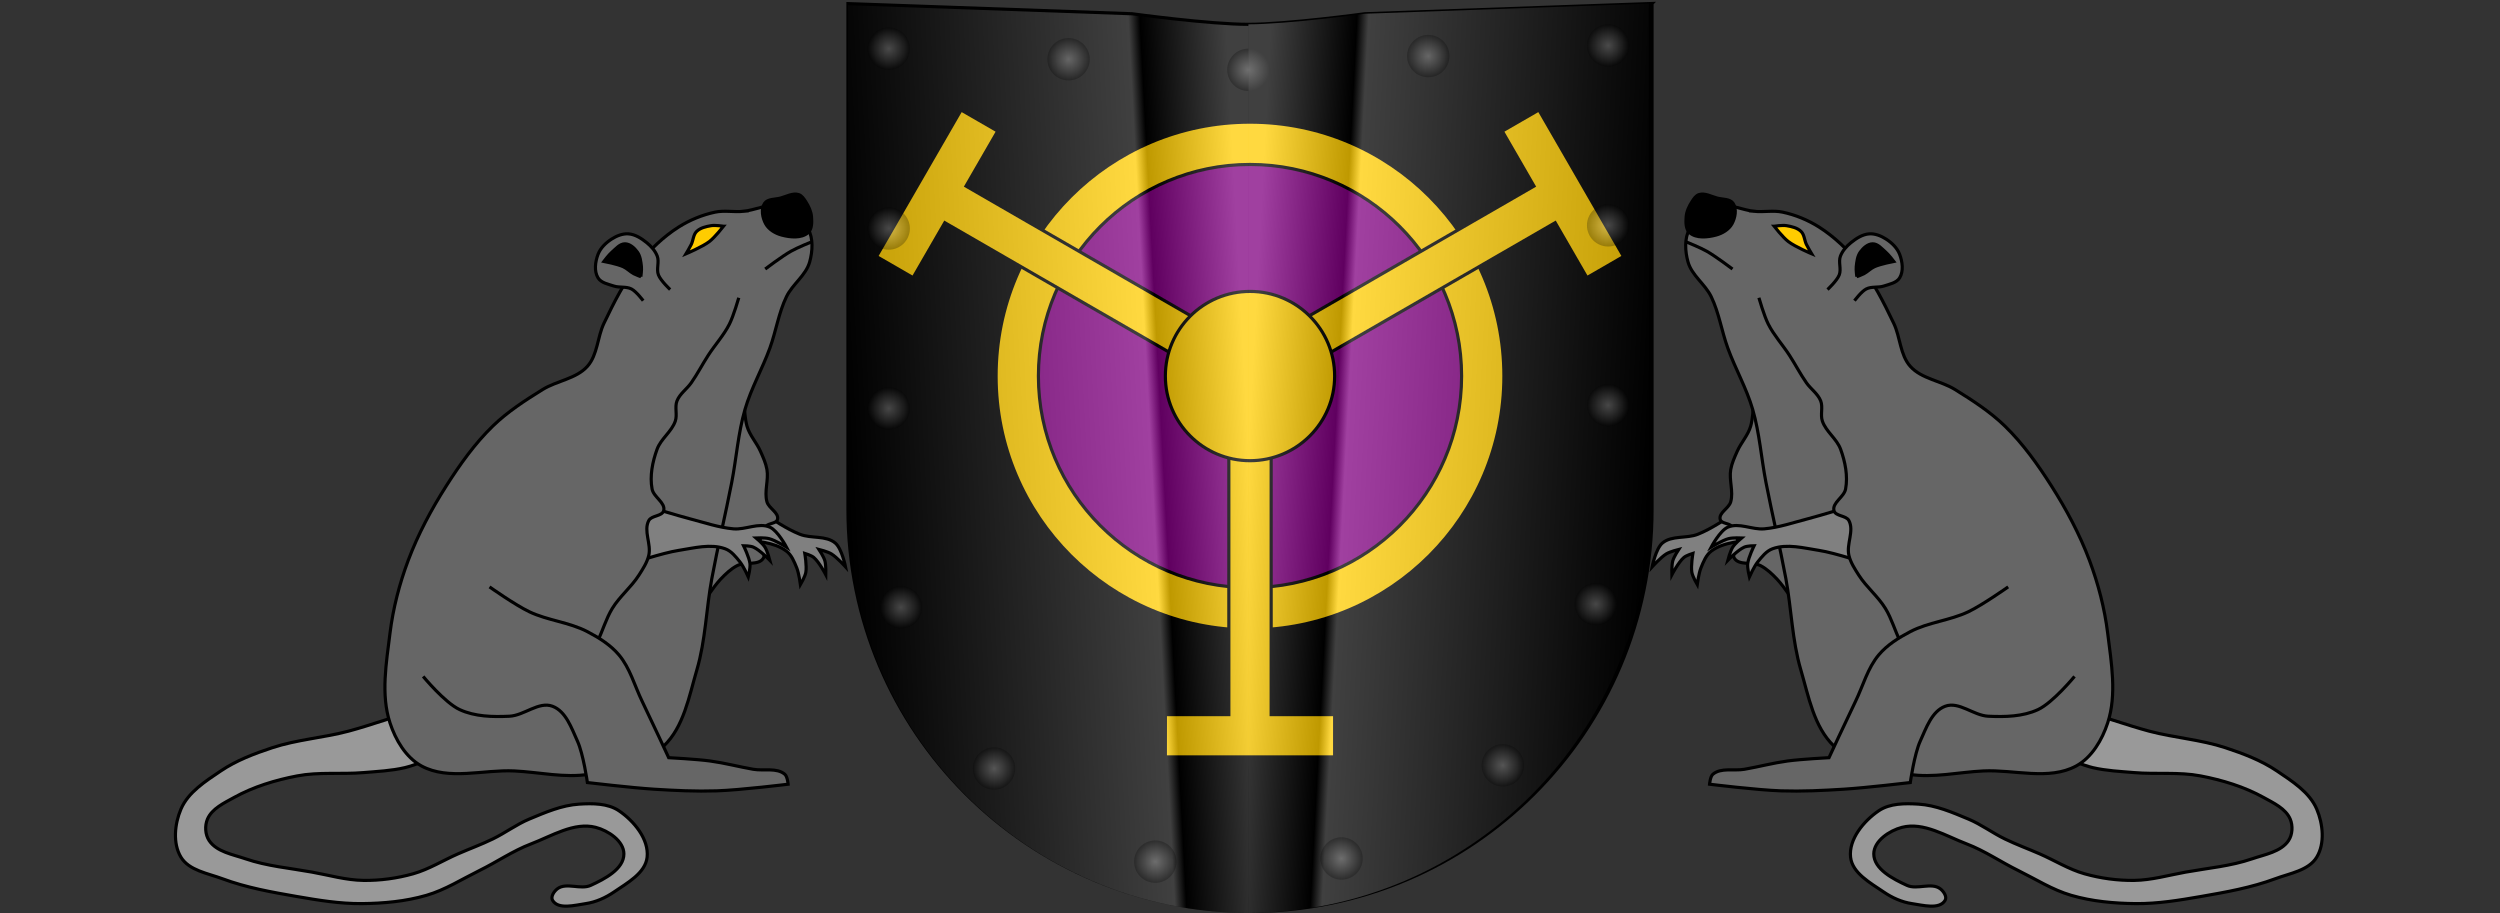 <?xml version="1.0" encoding="UTF-8" standalone="no"?>
<!-- Created with Inkscape (http://www.inkscape.org/) -->

<svg
   xmlns:dc="http://purl.org/dc/elements/1.1/"
   xmlns:cc="http://creativecommons.org/ns#"
   xmlns:rdf="http://www.w3.org/1999/02/22-rdf-syntax-ns#"
   xmlns:svg="http://www.w3.org/2000/svg"
   xmlns="http://www.w3.org/2000/svg"
   xmlns:xlink="http://www.w3.org/1999/xlink"
   xmlns:sodipodi="http://sodipodi.sourceforge.net/DTD/sodipodi-0.dtd"
   xmlns:inkscape="http://www.inkscape.org/namespaces/inkscape"
   width="2363"
   height="863"
   id="svg2"
   version="1.1"
   inkscape:version="0.48.0 r9654"
   sodipodi:docname="Wappen3D_Namenlos-Kirche.svg">
  <rect width="100%" height="100%" fill="#333333" stroke="none"/>
  <defs
     id="defs4">
    <linearGradient
       id="linearGradient4163">
      <stop
         style="stop-color:#000000;stop-opacity:0.251;"
         offset="0"
         id="stop4165" />
      <stop
         id="stop4171"
         offset="0.5"
         style="stop-color:#ffffff;stop-opacity:0.251;" />
      <stop
         style="stop-color:#000000;stop-opacity:0.251;"
         offset="1"
         id="stop4167" />
    </linearGradient>
    <linearGradient
       id="linearGradient3817">
      <stop
         style="stop-color:#ffffff;stop-opacity:0.251;"
         offset="0"
         id="stop3819" />
      <stop
         style="stop-color:#000000;stop-opacity:0.251;"
         offset="1"
         id="stop3821" />
    </linearGradient>
    <linearGradient
       id="linearGradient3713">
      <stop
         style="stop-color:#000000;stop-opacity:0.251;"
         offset="0"
         id="stop3715" />
      <stop
         id="stop3723"
         offset="0.758"
         style="stop-color:#ffffff;stop-opacity:0.251;" />
      <stop
         id="stop3721"
         offset="0.787"
         style="stop-color:#000000;stop-opacity:0.251;" />
      <stop
         style="stop-color:#ffffff;stop-opacity:0.251;"
         offset="1"
         id="stop3769" />
    </linearGradient>
    <inkscape:perspective
       sodipodi:type="inkscape:persp3d"
       inkscape:vp_x="0 : 526.18109 : 1"
       inkscape:vp_y="0 : 1000 : 0"
       inkscape:vp_z="744.09448 : 526.18109 : 1"
       inkscape:persp3d-origin="372.04724 : 350.78739 : 1"
       id="perspective10" />
    <inkscape:perspective
       id="perspective2828"
       inkscape:persp3d-origin="0.5 : 0.33333333 : 1"
       inkscape:vp_z="1 : 0.5 : 1"
       inkscape:vp_y="0 : 1000 : 0"
       inkscape:vp_x="0 : 0.5 : 1"
       sodipodi:type="inkscape:persp3d" />
    <inkscape:perspective
       id="perspective2828-7"
       inkscape:persp3d-origin="0.5 : 0.33333333 : 1"
       inkscape:vp_z="1 : 0.5 : 1"
       inkscape:vp_y="0 : 1000 : 0"
       inkscape:vp_x="0 : 0.5 : 1"
       sodipodi:type="inkscape:persp3d" />
    <inkscape:perspective
       id="perspective3640"
       inkscape:persp3d-origin="0.5 : 0.33333333 : 1"
       inkscape:vp_z="1 : 0.5 : 1"
       inkscape:vp_y="0 : 1000 : 0"
       inkscape:vp_x="0 : 0.5 : 1"
       sodipodi:type="inkscape:persp3d" />
    <inkscape:perspective
       id="perspective3670"
       inkscape:persp3d-origin="0.5 : 0.33333333 : 1"
       inkscape:vp_z="1 : 0.5 : 1"
       inkscape:vp_y="0 : 1000 : 0"
       inkscape:vp_x="0 : 0.5 : 1"
       sodipodi:type="inkscape:persp3d" />
    <inkscape:perspective
       id="perspective3693"
       inkscape:persp3d-origin="0.5 : 0.33333333 : 1"
       inkscape:vp_z="1 : 0.5 : 1"
       inkscape:vp_y="0 : 1000 : 0"
       inkscape:vp_x="0 : 0.5 : 1"
       sodipodi:type="inkscape:persp3d" />
    <inkscape:perspective
       id="perspective3720"
       inkscape:persp3d-origin="0.5 : 0.33333333 : 1"
       inkscape:vp_z="1 : 0.5 : 1"
       inkscape:vp_y="0 : 1000 : 0"
       inkscape:vp_x="0 : 0.5 : 1"
       sodipodi:type="inkscape:persp3d" />
    <inkscape:perspective
       id="perspective3747"
       inkscape:persp3d-origin="0.5 : 0.33333333 : 1"
       inkscape:vp_z="1 : 0.5 : 1"
       inkscape:vp_y="0 : 1000 : 0"
       inkscape:vp_x="0 : 0.5 : 1"
       sodipodi:type="inkscape:persp3d" />
    <inkscape:perspective
       id="perspective3763"
       inkscape:persp3d-origin="0.5 : 0.33333333 : 1"
       inkscape:vp_z="1 : 0.5 : 1"
       inkscape:vp_y="0 : 1000 : 0"
       inkscape:vp_x="0 : 0.5 : 1"
       sodipodi:type="inkscape:persp3d" />
    <inkscape:perspective
       id="perspective3792"
       inkscape:persp3d-origin="0.5 : 0.33333333 : 1"
       inkscape:vp_z="1 : 0.5 : 1"
       inkscape:vp_y="0 : 1000 : 0"
       inkscape:vp_x="0 : 0.5 : 1"
       sodipodi:type="inkscape:persp3d" />
    <inkscape:perspective
       id="perspective3814"
       inkscape:persp3d-origin="0.5 : 0.33333333 : 1"
       inkscape:vp_z="1 : 0.5 : 1"
       inkscape:vp_y="0 : 1000 : 0"
       inkscape:vp_x="0 : 0.5 : 1"
       sodipodi:type="inkscape:persp3d" />
    <inkscape:perspective
       id="perspective3841"
       inkscape:persp3d-origin="0.5 : 0.33333333 : 1"
       inkscape:vp_z="1 : 0.5 : 1"
       inkscape:vp_y="0 : 1000 : 0"
       inkscape:vp_x="0 : 0.5 : 1"
       sodipodi:type="inkscape:persp3d" />
    <inkscape:perspective
       id="perspective3841-5"
       inkscape:persp3d-origin="0.5 : 0.33333333 : 1"
       inkscape:vp_z="1 : 0.5 : 1"
       inkscape:vp_y="0 : 1000 : 0"
       inkscape:vp_x="0 : 0.5 : 1"
       sodipodi:type="inkscape:persp3d" />
    <inkscape:perspective
       id="perspective3872"
       inkscape:persp3d-origin="0.5 : 0.33333333 : 1"
       inkscape:vp_z="1 : 0.5 : 1"
       inkscape:vp_y="0 : 1000 : 0"
       inkscape:vp_x="0 : 0.5 : 1"
       sodipodi:type="inkscape:persp3d" />
    <inkscape:perspective
       id="perspective3898"
       inkscape:persp3d-origin="0.5 : 0.33333333 : 1"
       inkscape:vp_z="1 : 0.5 : 1"
       inkscape:vp_y="0 : 1000 : 0"
       inkscape:vp_x="0 : 0.5 : 1"
       sodipodi:type="inkscape:persp3d" />
    <inkscape:perspective
       id="perspective3920"
       inkscape:persp3d-origin="0.5 : 0.33333333 : 1"
       inkscape:vp_z="1 : 0.5 : 1"
       inkscape:vp_y="0 : 1000 : 0"
       inkscape:vp_x="0 : 0.5 : 1"
       sodipodi:type="inkscape:persp3d" />
    <inkscape:perspective
       id="perspective2860"
       inkscape:persp3d-origin="0.5 : 0.33333333 : 1"
       inkscape:vp_z="1 : 0.5 : 1"
       inkscape:vp_y="0 : 1000 : 0"
       inkscape:vp_x="0 : 0.5 : 1"
       sodipodi:type="inkscape:persp3d" />
    <inkscape:perspective
       id="perspective3672"
       inkscape:persp3d-origin="0.5 : 0.33333333 : 1"
       inkscape:vp_z="1 : 0.5 : 1"
       inkscape:vp_y="0 : 1000 : 0"
       inkscape:vp_x="0 : 0.5 : 1"
       sodipodi:type="inkscape:persp3d" />
    <inkscape:perspective
       id="perspective3695"
       inkscape:persp3d-origin="0.5 : 0.33333333 : 1"
       inkscape:vp_z="1 : 0.5 : 1"
       inkscape:vp_y="0 : 1000 : 0"
       inkscape:vp_x="0 : 0.5 : 1"
       sodipodi:type="inkscape:persp3d" />
    <inkscape:perspective
       id="perspective3261"
       inkscape:persp3d-origin="0.5 : 0.33333333 : 1"
       inkscape:vp_z="1 : 0.5 : 1"
       inkscape:vp_y="0 : 1000 : 0"
       inkscape:vp_x="0 : 0.5 : 1"
       sodipodi:type="inkscape:persp3d" />
    <inkscape:perspective
       id="perspective2828-1"
       inkscape:persp3d-origin="0.5 : 0.33333333 : 1"
       inkscape:vp_z="1 : 0.5 : 1"
       inkscape:vp_y="0 : 1000 : 0"
       inkscape:vp_x="0 : 0.5 : 1"
       sodipodi:type="inkscape:persp3d" />
    <inkscape:perspective
       id="perspective3652"
       inkscape:persp3d-origin="0.5 : 0.33333333 : 1"
       inkscape:vp_z="1 : 0.5 : 1"
       inkscape:vp_y="0 : 1000 : 0"
       inkscape:vp_x="0 : 0.5 : 1"
       sodipodi:type="inkscape:persp3d" />
    <inkscape:perspective
       id="perspective3652-2"
       inkscape:persp3d-origin="0.5 : 0.33333333 : 1"
       inkscape:vp_z="1 : 0.5 : 1"
       inkscape:vp_y="0 : 1000 : 0"
       inkscape:vp_x="0 : 0.5 : 1"
       sodipodi:type="inkscape:persp3d" />
    <inkscape:perspective
       id="perspective3652-5"
       inkscape:persp3d-origin="0.5 : 0.33333333 : 1"
       inkscape:vp_z="1 : 0.5 : 1"
       inkscape:vp_y="0 : 1000 : 0"
       inkscape:vp_x="0 : 0.5 : 1"
       sodipodi:type="inkscape:persp3d" />
    <inkscape:perspective
       id="perspective3727"
       inkscape:persp3d-origin="0.5 : 0.33333333 : 1"
       inkscape:vp_z="1 : 0.5 : 1"
       inkscape:vp_y="0 : 1000 : 0"
       inkscape:vp_x="0 : 0.5 : 1"
       sodipodi:type="inkscape:persp3d" />
    <inkscape:perspective
       id="perspective3843"
       inkscape:persp3d-origin="0.5 : 0.33333333 : 1"
       inkscape:vp_z="1 : 0.5 : 1"
       inkscape:vp_y="0 : 1000 : 0"
       inkscape:vp_x="0 : 0.5 : 1"
       sodipodi:type="inkscape:persp3d" />
    <inkscape:perspective
       id="perspective3970"
       inkscape:persp3d-origin="0.5 : 0.33333333 : 1"
       inkscape:vp_z="1 : 0.5 : 1"
       inkscape:vp_y="0 : 1000 : 0"
       inkscape:vp_x="0 : 0.5 : 1"
       sodipodi:type="inkscape:persp3d" />
    <inkscape:perspective
       id="perspective4007"
       inkscape:persp3d-origin="0.5 : 0.33333333 : 1"
       inkscape:vp_z="1 : 0.5 : 1"
       inkscape:vp_y="0 : 1000 : 0"
       inkscape:vp_x="0 : 0.5 : 1"
       sodipodi:type="inkscape:persp3d" />
    <inkscape:perspective
       id="perspective4062"
       inkscape:persp3d-origin="0.5 : 0.33333333 : 1"
       inkscape:vp_z="1 : 0.5 : 1"
       inkscape:vp_y="0 : 1000 : 0"
       inkscape:vp_x="0 : 0.5 : 1"
       sodipodi:type="inkscape:persp3d" />
    <inkscape:perspective
       id="perspective4153"
       inkscape:persp3d-origin="0.5 : 0.33333333 : 1"
       inkscape:vp_z="1 : 0.5 : 1"
       inkscape:vp_y="0 : 1000 : 0"
       inkscape:vp_x="0 : 0.5 : 1"
       sodipodi:type="inkscape:persp3d" />
    <inkscape:perspective
       id="perspective4316"
       inkscape:persp3d-origin="0.5 : 0.33333333 : 1"
       inkscape:vp_z="1 : 0.5 : 1"
       inkscape:vp_y="0 : 1000 : 0"
       inkscape:vp_x="0 : 0.5 : 1"
       sodipodi:type="inkscape:persp3d" />
    <inkscape:perspective
       id="perspective4316-9"
       inkscape:persp3d-origin="0.5 : 0.33333333 : 1"
       inkscape:vp_z="1 : 0.5 : 1"
       inkscape:vp_y="0 : 1000 : 0"
       inkscape:vp_x="0 : 0.5 : 1"
       sodipodi:type="inkscape:persp3d" />
    <inkscape:perspective
       id="perspective2898"
       inkscape:persp3d-origin="0.5 : 0.33333333 : 1"
       inkscape:vp_z="1 : 0.5 : 1"
       inkscape:vp_y="0 : 1000 : 0"
       inkscape:vp_x="0 : 0.5 : 1"
       sodipodi:type="inkscape:persp3d" />
    <inkscape:perspective
       id="perspective3337"
       inkscape:persp3d-origin="0.5 : 0.33333333 : 1"
       inkscape:vp_z="1 : 0.5 : 1"
       inkscape:vp_y="0 : 1000 : 0"
       inkscape:vp_x="0 : 0.5 : 1"
       sodipodi:type="inkscape:persp3d" />
    <inkscape:perspective
       id="perspective3373"
       inkscape:persp3d-origin="0.5 : 0.33333333 : 1"
       inkscape:vp_z="1 : 0.5 : 1"
       inkscape:vp_y="0 : 1000 : 0"
       inkscape:vp_x="0 : 0.5 : 1"
       sodipodi:type="inkscape:persp3d" />
    <inkscape:perspective
       id="perspective3837"
       inkscape:persp3d-origin="0.5 : 0.33333333 : 1"
       inkscape:vp_z="1 : 0.5 : 1"
       inkscape:vp_y="0 : 1000 : 0"
       inkscape:vp_x="0 : 0.5 : 1"
       sodipodi:type="inkscape:persp3d" />
    <inkscape:perspective
       id="perspective4362"
       inkscape:persp3d-origin="0.5 : 0.33333333 : 1"
       inkscape:vp_z="1 : 0.5 : 1"
       inkscape:vp_y="0 : 1000 : 0"
       inkscape:vp_x="0 : 0.5 : 1"
       sodipodi:type="inkscape:persp3d" />
    <inkscape:perspective
       id="perspective3266"
       inkscape:persp3d-origin="0.5 : 0.33333333 : 1"
       inkscape:vp_z="1 : 0.5 : 1"
       inkscape:vp_y="0 : 1000 : 0"
       inkscape:vp_x="0 : 0.5 : 1"
       sodipodi:type="inkscape:persp3d" />
    <inkscape:perspective
       id="perspective3806"
       inkscape:persp3d-origin="0.5 : 0.33333333 : 1"
       inkscape:vp_z="1 : 0.5 : 1"
       inkscape:vp_y="0 : 1000 : 0"
       inkscape:vp_x="0 : 0.5 : 1"
       sodipodi:type="inkscape:persp3d" />
    <inkscape:perspective
       id="perspective3146"
       inkscape:persp3d-origin="0.5 : 0.33333333 : 1"
       inkscape:vp_z="1 : 0.5 : 1"
       inkscape:vp_y="0 : 1000 : 0"
       inkscape:vp_x="0 : 0.5 : 1"
       sodipodi:type="inkscape:persp3d" />
    <inkscape:perspective
       id="perspective2924"
       inkscape:persp3d-origin="0.5 : 0.33333333 : 1"
       inkscape:vp_z="1 : 0.5 : 1"
       inkscape:vp_y="0 : 1000 : 0"
       inkscape:vp_x="0 : 0.5 : 1"
       sodipodi:type="inkscape:persp3d" />
    <inkscape:perspective
       id="perspective3733"
       inkscape:persp3d-origin="0.5 : 0.33333333 : 1"
       inkscape:vp_z="1 : 0.5 : 1"
       inkscape:vp_y="0 : 1000 : 0"
       inkscape:vp_x="0 : 0.5 : 1"
       sodipodi:type="inkscape:persp3d" />
    <linearGradient
       inkscape:collect="always"
       xlink:href="#linearGradient3713-4"
       id="linearGradient3719-7"
       x1="0"
       y1="443"
       x2="380"
       y2="423"
       gradientUnits="userSpaceOnUse" />
    <linearGradient
       id="linearGradient3713-4">
      <stop
         style="stop-color:#000000;stop-opacity:0.251;"
         offset="0"
         id="stop3715-0" />
      <stop
         id="stop3723-9"
         offset="0.758"
         style="stop-color:#ffffff;stop-opacity:0.251;" />
      <stop
         id="stop3721-4"
         offset="0.787"
         style="stop-color:#000000;stop-opacity:0.251;" />
      <stop
         style="stop-color:#ffffff;stop-opacity:0.251;"
         offset="1"
         id="stop3717-8" />
    </linearGradient>
    <inkscape:perspective
       id="perspective3779"
       inkscape:persp3d-origin="0.5 : 0.33333333 : 1"
       inkscape:vp_z="1 : 0.5 : 1"
       inkscape:vp_y="0 : 1000 : 0"
       inkscape:vp_x="0 : 0.5 : 1"
       sodipodi:type="inkscape:persp3d" />
    <linearGradient
       inkscape:collect="always"
       xlink:href="#linearGradient3713-45"
       id="linearGradient3719-2"
       x1="0"
       y1="443"
       x2="380"
       y2="423"
       gradientUnits="userSpaceOnUse" />
    <linearGradient
       id="linearGradient3713-45">
      <stop
         style="stop-color:#000000;stop-opacity:0.251;"
         offset="0"
         id="stop3715-5" />
      <stop
         id="stop3723-1"
         offset="0.758"
         style="stop-color:#ffffff;stop-opacity:0.251;" />
      <stop
         id="stop3721-7"
         offset="0.787"
         style="stop-color:#000000;stop-opacity:0.251;" />
      <stop
         style="stop-color:#ffffff;stop-opacity:0.251;"
         offset="1"
         id="stop3769-1" />
    </linearGradient>
    <inkscape:perspective
       id="perspective3833"
       inkscape:persp3d-origin="0.5 : 0.33333333 : 1"
       inkscape:vp_z="1 : 0.5 : 1"
       inkscape:vp_y="0 : 1000 : 0"
       inkscape:vp_x="0 : 0.5 : 1"
       sodipodi:type="inkscape:persp3d" />
    <radialGradient
       inkscape:collect="always"
       xlink:href="#linearGradient3817-2"
       id="radialGradient3823-5"
       cx="41.429"
       cy="45.143"
       fx="41.429"
       fy="45.143"
       r="18.571"
       gradientTransform="matrix(1,0,0,0.962,0,1.736)"
       gradientUnits="userSpaceOnUse" />
    <linearGradient
       id="linearGradient3817-2">
      <stop
         style="stop-color:#ffffff;stop-opacity:0.251;"
         offset="0"
         id="stop3819-7" />
      <stop
         style="stop-color:#000000;stop-opacity:0.251;"
         offset="1"
         id="stop3821-6" />
    </linearGradient>
    <inkscape:perspective
       id="perspective3873"
       inkscape:persp3d-origin="0.5 : 0.33333333 : 1"
       inkscape:vp_z="1 : 0.5 : 1"
       inkscape:vp_y="0 : 1000 : 0"
       inkscape:vp_x="0 : 0.5 : 1"
       sodipodi:type="inkscape:persp3d" />
    <inkscape:perspective
       id="perspective3897"
       inkscape:persp3d-origin="0.5 : 0.33333333 : 1"
       inkscape:vp_z="1 : 0.5 : 1"
       inkscape:vp_y="0 : 1000 : 0"
       inkscape:vp_x="0 : 0.5 : 1"
       sodipodi:type="inkscape:persp3d" />
    <inkscape:perspective
       id="perspective3919"
       inkscape:persp3d-origin="0.5 : 0.33333333 : 1"
       inkscape:vp_z="1 : 0.5 : 1"
       inkscape:vp_y="0 : 1000 : 0"
       inkscape:vp_x="0 : 0.5 : 1"
       sodipodi:type="inkscape:persp3d" />
    <radialGradient
       r="18.571"
       fy="45.143"
       fx="41.429"
       cy="45.143"
       cx="41.429"
       gradientTransform="matrix(1,0,0,0.962,0,1.736)"
       gradientUnits="userSpaceOnUse"
       id="radialGradient3842-3"
       xlink:href="#linearGradient3817-2-2"
       inkscape:collect="always" />
    <linearGradient
       id="linearGradient3817-2-2">
      <stop
         style="stop-color:#ffffff;stop-opacity:0.251;"
         offset="0"
         id="stop3819-7-2" />
      <stop
         style="stop-color:#000000;stop-opacity:0.251;"
         offset="1"
         id="stop3821-6-1" />
    </linearGradient>
    <inkscape:perspective
       id="perspective3957"
       inkscape:persp3d-origin="0.5 : 0.33333333 : 1"
       inkscape:vp_z="1 : 0.5 : 1"
       inkscape:vp_y="0 : 1000 : 0"
       inkscape:vp_x="0 : 0.5 : 1"
       sodipodi:type="inkscape:persp3d" />
    <radialGradient
       inkscape:collect="always"
       xlink:href="#linearGradient3817-5"
       id="radialGradient3823-8"
       cx="41.429"
       cy="45.143"
       fx="41.429"
       fy="45.143"
       r="18.571"
       gradientTransform="matrix(1,0,0,0.962,0,1.736)"
       gradientUnits="userSpaceOnUse" />
    <linearGradient
       id="linearGradient3817-5">
      <stop
         style="stop-color:#ffffff;stop-opacity:0.251;"
         offset="0"
         id="stop3819-76" />
      <stop
         style="stop-color:#000000;stop-opacity:0.251;"
         offset="1"
         id="stop3821-1" />
    </linearGradient>
    <inkscape:perspective
       id="perspective3995"
       inkscape:persp3d-origin="0.5 : 0.33333333 : 1"
       inkscape:vp_z="1 : 0.5 : 1"
       inkscape:vp_y="0 : 1000 : 0"
       inkscape:vp_x="0 : 0.5 : 1"
       sodipodi:type="inkscape:persp3d" />
    <inkscape:perspective
       id="perspective4017"
       inkscape:persp3d-origin="0.5 : 0.33333333 : 1"
       inkscape:vp_z="1 : 0.5 : 1"
       inkscape:vp_y="0 : 1000 : 0"
       inkscape:vp_x="0 : 0.5 : 1"
       sodipodi:type="inkscape:persp3d" />
    <radialGradient
       inkscape:collect="always"
       xlink:href="#linearGradient3817-7"
       id="radialGradient3823-2"
       cx="41.429"
       cy="45.143"
       fx="41.429"
       fy="45.143"
       r="18.571"
       gradientTransform="matrix(1,0,0,0.962,0,1.736)"
       gradientUnits="userSpaceOnUse" />
    <linearGradient
       id="linearGradient3817-7">
      <stop
         style="stop-color:#ffffff;stop-opacity:0.251;"
         offset="0"
         id="stop3819-9" />
      <stop
         style="stop-color:#000000;stop-opacity:0.251;"
         offset="1"
         id="stop3821-5" />
    </linearGradient>
    <inkscape:perspective
       id="perspective4055"
       inkscape:persp3d-origin="0.5 : 0.33333333 : 1"
       inkscape:vp_z="1 : 0.5 : 1"
       inkscape:vp_y="0 : 1000 : 0"
       inkscape:vp_x="0 : 0.5 : 1"
       sodipodi:type="inkscape:persp3d" />
    <radialGradient
       inkscape:collect="always"
       xlink:href="#linearGradient3817-1"
       id="radialGradient3823-3"
       cx="41.429"
       cy="45.143"
       fx="41.429"
       fy="45.143"
       r="18.571"
       gradientTransform="matrix(1,0,0,0.962,0,1.736)"
       gradientUnits="userSpaceOnUse" />
    <linearGradient
       id="linearGradient3817-1">
      <stop
         style="stop-color:#ffffff;stop-opacity:0.251;"
         offset="0"
         id="stop3819-2" />
      <stop
         style="stop-color:#000000;stop-opacity:0.251;"
         offset="1"
         id="stop3821-3" />
    </linearGradient>
    <inkscape:perspective
       id="perspective4055-4"
       inkscape:persp3d-origin="0.5 : 0.33333333 : 1"
       inkscape:vp_z="1 : 0.5 : 1"
       inkscape:vp_y="0 : 1000 : 0"
       inkscape:vp_x="0 : 0.5 : 1"
       sodipodi:type="inkscape:persp3d" />
    <radialGradient
       inkscape:collect="always"
       xlink:href="#linearGradient3817-13"
       id="radialGradient3823-1"
       cx="41.429"
       cy="45.143"
       fx="41.429"
       fy="45.143"
       r="18.571"
       gradientTransform="matrix(1,0,0,0.962,0,1.736)"
       gradientUnits="userSpaceOnUse" />
    <linearGradient
       id="linearGradient3817-13">
      <stop
         style="stop-color:#ffffff;stop-opacity:0.251;"
         offset="0"
         id="stop3819-8" />
      <stop
         style="stop-color:#000000;stop-opacity:0.251;"
         offset="1"
         id="stop3821-7" />
    </linearGradient>
    <inkscape:perspective
       id="perspective4112"
       inkscape:persp3d-origin="0.5 : 0.33333333 : 1"
       inkscape:vp_z="1 : 0.5 : 1"
       inkscape:vp_y="0 : 1000 : 0"
       inkscape:vp_x="0 : 0.5 : 1"
       sodipodi:type="inkscape:persp3d" />
    <radialGradient
       r="18.571"
       fy="45.143"
       fx="41.429"
       cy="45.143"
       cx="41.429"
       gradientTransform="matrix(1,0,0,0.962,0,1.736)"
       gradientUnits="userSpaceOnUse"
       id="radialGradient4064-4-7"
       xlink:href="#linearGradient3817-13-7"
       inkscape:collect="always" />
    <linearGradient
       id="linearGradient3817-13-7">
      <stop
         style="stop-color:#ffffff;stop-opacity:0.251;"
         offset="0"
         id="stop3819-8-9" />
      <stop
         style="stop-color:#000000;stop-opacity:0.251;"
         offset="1"
         id="stop3821-7-3" />
    </linearGradient>
    <inkscape:perspective
       id="perspective4112-9"
       inkscape:persp3d-origin="0.5 : 0.33333333 : 1"
       inkscape:vp_z="1 : 0.5 : 1"
       inkscape:vp_y="0 : 1000 : 0"
       inkscape:vp_x="0 : 0.5 : 1"
       sodipodi:type="inkscape:persp3d" />
    <radialGradient
       r="18.571"
       fy="45.143"
       fx="41.429"
       cy="45.143"
       cx="41.429"
       gradientTransform="matrix(1,0,0,0.962,0,1.736)"
       gradientUnits="userSpaceOnUse"
       id="radialGradient4064-4-8"
       xlink:href="#linearGradient3817-13-6"
       inkscape:collect="always" />
    <linearGradient
       id="linearGradient3817-13-6">
      <stop
         style="stop-color:#ffffff;stop-opacity:0.251;"
         offset="0"
         id="stop3819-8-5" />
      <stop
         style="stop-color:#000000;stop-opacity:0.251;"
         offset="1"
         id="stop3821-7-0" />
    </linearGradient>
    <inkscape:perspective
       id="perspective4169"
       inkscape:persp3d-origin="0.5 : 0.33333333 : 1"
       inkscape:vp_z="1 : 0.5 : 1"
       inkscape:vp_y="0 : 1000 : 0"
       inkscape:vp_x="0 : 0.5 : 1"
       sodipodi:type="inkscape:persp3d" />
    <radialGradient
       r="18.571"
       fy="45.143"
       fx="41.429"
       cy="45.143"
       cx="41.429"
       gradientTransform="matrix(1,0,0,0.962,0,1.736)"
       gradientUnits="userSpaceOnUse"
       id="radialGradient4121-6"
       xlink:href="#linearGradient3817-13-7-0"
       inkscape:collect="always" />
    <linearGradient
       id="linearGradient3817-13-7-0">
      <stop
         style="stop-color:#ffffff;stop-opacity:0.251;"
         offset="0"
         id="stop3819-8-9-2" />
      <stop
         style="stop-color:#000000;stop-opacity:0.251;"
         offset="1"
         id="stop3821-7-3-4" />
    </linearGradient>
    <inkscape:perspective
       id="perspective4207"
       inkscape:persp3d-origin="0.5 : 0.33333333 : 1"
       inkscape:vp_z="1 : 0.5 : 1"
       inkscape:vp_y="0 : 1000 : 0"
       inkscape:vp_x="0 : 0.5 : 1"
       sodipodi:type="inkscape:persp3d" />
    <inkscape:perspective
       id="perspective4231"
       inkscape:persp3d-origin="0.5 : 0.33333333 : 1"
       inkscape:vp_z="1 : 0.5 : 1"
       inkscape:vp_y="0 : 1000 : 0"
       inkscape:vp_x="0 : 0.5 : 1"
       sodipodi:type="inkscape:persp3d" />
    <radialGradient
       r="18.571"
       fy="45.143"
       fx="41.429"
       cy="45.143"
       cx="41.429"
       gradientTransform="matrix(1,0,0,0.962,0,1.736)"
       gradientUnits="userSpaceOnUse"
       id="radialGradient4121-2-5"
       xlink:href="#linearGradient3817-13-6-0"
       inkscape:collect="always" />
    <linearGradient
       id="linearGradient3817-13-6-0">
      <stop
         style="stop-color:#ffffff;stop-opacity:0.251;"
         offset="0"
         id="stop3819-8-5-9" />
      <stop
         style="stop-color:#000000;stop-opacity:0.251;"
         offset="1"
         id="stop3821-7-0-0" />
    </linearGradient>
    <inkscape:perspective
       id="perspective4231-6"
       inkscape:persp3d-origin="0.5 : 0.33333333 : 1"
       inkscape:vp_z="1 : 0.5 : 1"
       inkscape:vp_y="0 : 1000 : 0"
       inkscape:vp_x="0 : 0.5 : 1"
       sodipodi:type="inkscape:persp3d" />
    <radialGradient
       r="18.571"
       fy="45.143"
       fx="41.429"
       cy="45.143"
       cx="41.429"
       gradientTransform="matrix(1,0,0,0.962,0,1.736)"
       gradientUnits="userSpaceOnUse"
       id="radialGradient4121-2-1"
       xlink:href="#linearGradient3817-13-6-3"
       inkscape:collect="always" />
    <linearGradient
       id="linearGradient3817-13-6-3">
      <stop
         style="stop-color:#ffffff;stop-opacity:0.251;"
         offset="0"
         id="stop3819-8-5-8" />
      <stop
         style="stop-color:#000000;stop-opacity:0.251;"
         offset="1"
         id="stop3821-7-0-9" />
    </linearGradient>
    <inkscape:perspective
       id="perspective4288"
       inkscape:persp3d-origin="0.5 : 0.33333333 : 1"
       inkscape:vp_z="1 : 0.5 : 1"
       inkscape:vp_y="0 : 1000 : 0"
       inkscape:vp_x="0 : 0.5 : 1"
       sodipodi:type="inkscape:persp3d" />
    <linearGradient
       id="linearGradient3817-13-6-3-6">
      <stop
         style="stop-color:#ffffff;stop-opacity:0.251;"
         offset="0"
         id="stop3819-8-5-8-0" />
      <stop
         style="stop-color:#000000;stop-opacity:0.251;"
         offset="1"
         id="stop3821-7-0-9-6" />
    </linearGradient>
    <linearGradient
       id="linearGradient3817-13-6-0-1">
      <stop
         style="stop-color:#ffffff;stop-opacity:0.251;"
         offset="0"
         id="stop3819-8-5-9-8" />
      <stop
         style="stop-color:#000000;stop-opacity:0.251;"
         offset="1"
         id="stop3821-7-0-0-4" />
    </linearGradient>
    <linearGradient
       id="linearGradient3817-13-7-0-6">
      <stop
         style="stop-color:#ffffff;stop-opacity:0.251;"
         offset="0"
         id="stop3819-8-9-2-3" />
      <stop
         style="stop-color:#000000;stop-opacity:0.251;"
         offset="1"
         id="stop3821-7-3-4-7" />
    </linearGradient>
    <linearGradient
       id="linearGradient3817-13-6-8">
      <stop
         style="stop-color:#ffffff;stop-opacity:0.251;"
         offset="0"
         id="stop3819-8-5-2" />
      <stop
         style="stop-color:#000000;stop-opacity:0.251;"
         offset="1"
         id="stop3821-7-0-91" />
    </linearGradient>
    <linearGradient
       id="linearGradient3817-13-7-5">
      <stop
         style="stop-color:#ffffff;stop-opacity:0.251;"
         offset="0"
         id="stop3819-8-9-9" />
      <stop
         style="stop-color:#000000;stop-opacity:0.251;"
         offset="1"
         id="stop3821-7-3-8" />
    </linearGradient>
    <linearGradient
       id="linearGradient3817-13-0">
      <stop
         style="stop-color:#ffffff;stop-opacity:0.251;"
         offset="0"
         id="stop3819-8-7" />
      <stop
         style="stop-color:#000000;stop-opacity:0.251;"
         offset="1"
         id="stop3821-7-6" />
    </linearGradient>
    <radialGradient
       inkscape:collect="always"
       xlink:href="#linearGradient3817-15"
       id="radialGradient3823-36"
       cx="41.429"
       cy="45.143"
       fx="41.429"
       fy="45.143"
       r="18.571"
       gradientTransform="matrix(1,0,0,0.962,0,1.736)"
       gradientUnits="userSpaceOnUse" />
    <linearGradient
       id="linearGradient3817-15">
      <stop
         style="stop-color:#ffffff;stop-opacity:0.251;"
         offset="0"
         id="stop3819-4" />
      <stop
         style="stop-color:#000000;stop-opacity:0.251;"
         offset="1"
         id="stop3821-2" />
    </linearGradient>
    <inkscape:perspective
       id="perspective4430"
       inkscape:persp3d-origin="0.5 : 0.33333333 : 1"
       inkscape:vp_z="1 : 0.5 : 1"
       inkscape:vp_y="0 : 1000 : 0"
       inkscape:vp_x="0 : 0.5 : 1"
       sodipodi:type="inkscape:persp3d" />
    <inkscape:perspective
       id="perspective4430-1"
       inkscape:persp3d-origin="0.5 : 0.33333333 : 1"
       inkscape:vp_z="1 : 0.5 : 1"
       inkscape:vp_y="0 : 1000 : 0"
       inkscape:vp_x="0 : 0.5 : 1"
       sodipodi:type="inkscape:persp3d" />
    <inkscape:perspective
       id="perspective4463"
       inkscape:persp3d-origin="0.5 : 0.33333333 : 1"
       inkscape:vp_z="1 : 0.5 : 1"
       inkscape:vp_y="0 : 1000 : 0"
       inkscape:vp_x="0 : 0.5 : 1"
       sodipodi:type="inkscape:persp3d" />
    <inkscape:perspective
       id="perspective4033"
       inkscape:persp3d-origin="0.5 : 0.33333333 : 1"
       inkscape:vp_z="1 : 0.5 : 1"
       inkscape:vp_y="0 : 1000 : 0"
       inkscape:vp_x="0 : 0.5 : 1"
       sodipodi:type="inkscape:persp3d" />
    <inkscape:perspective
       id="perspective4063"
       inkscape:persp3d-origin="0.5 : 0.33333333 : 1"
       inkscape:vp_z="1 : 0.5 : 1"
       inkscape:vp_y="0 : 1000 : 0"
       inkscape:vp_x="0 : 0.5 : 1"
       sodipodi:type="inkscape:persp3d" />
    <inkscape:perspective
       id="perspective4063-4"
       inkscape:persp3d-origin="0.5 : 0.33333333 : 1"
       inkscape:vp_z="1 : 0.5 : 1"
       inkscape:vp_y="0 : 1000 : 0"
       inkscape:vp_x="0 : 0.5 : 1"
       sodipodi:type="inkscape:persp3d" />
    <inkscape:perspective
       id="perspective4063-9"
       inkscape:persp3d-origin="0.5 : 0.33333333 : 1"
       inkscape:vp_z="1 : 0.5 : 1"
       inkscape:vp_y="0 : 1000 : 0"
       inkscape:vp_x="0 : 0.5 : 1"
       sodipodi:type="inkscape:persp3d" />
    <inkscape:perspective
       id="perspective4104"
       inkscape:persp3d-origin="0.5 : 0.33333333 : 1"
       inkscape:vp_z="1 : 0.5 : 1"
       inkscape:vp_y="0 : 1000 : 0"
       inkscape:vp_x="0 : 0.5 : 1"
       sodipodi:type="inkscape:persp3d" />
    <inkscape:perspective
       id="perspective4136"
       inkscape:persp3d-origin="0.5 : 0.33333333 : 1"
       inkscape:vp_z="1 : 0.5 : 1"
       inkscape:vp_y="0 : 1000 : 0"
       inkscape:vp_x="0 : 0.5 : 1"
       sodipodi:type="inkscape:persp3d" />
    <inkscape:perspective
       id="perspective4191"
       inkscape:persp3d-origin="0.5 : 0.33333333 : 1"
       inkscape:vp_z="1 : 0.5 : 1"
       inkscape:vp_y="0 : 1000 : 0"
       inkscape:vp_x="0 : 0.5 : 1"
       sodipodi:type="inkscape:persp3d" />
    <linearGradient
       inkscape:collect="always"
       xlink:href="#linearGradient4163-7"
       id="linearGradient4169-1"
       x1="-518.357"
       y1="810.036"
       x2="-278.356"
       y2="810.036"
       gradientUnits="userSpaceOnUse" />
    <linearGradient
       id="linearGradient4163-7">
      <stop
         style="stop-color:#000000;stop-opacity:0.251;"
         offset="0"
         id="stop4165-1" />
      <stop
         id="stop4171-1"
         offset="0.5"
         style="stop-color:#ffffff;stop-opacity:0.251;" />
      <stop
         style="stop-color:#000000;stop-opacity:0.251;"
         offset="1"
         id="stop4167-5" />
    </linearGradient>
    <linearGradient
       y2="810.036"
       x2="-278.356"
       y1="810.036"
       x1="-518.357"
       gradientUnits="userSpaceOnUse"
       id="linearGradient4207"
       xlink:href="#linearGradient4163-7"
       inkscape:collect="always" />
    <linearGradient
       inkscape:collect="always"
       xlink:href="#linearGradient4163"
       id="linearGradient4243"
       gradientUnits="userSpaceOnUse"
       x1="-518.357"
       y1="810.036"
       x2="-278.356"
       y2="810.036"
       gradientTransform="matrix(0.259,-0.966,0.966,0.259,-178.834,156.538)" />
    <inkscape:perspective
       id="perspective3045"
       inkscape:persp3d-origin="0.5 : 0.33333333 : 1"
       inkscape:vp_z="1 : 0.5 : 1"
       inkscape:vp_y="0 : 1000 : 0"
       inkscape:vp_x="0 : 0.5 : 1"
       sodipodi:type="inkscape:persp3d" />
    <linearGradient
       id="linearGradient3713-1">
      <stop
         style="stop-color:#000000;stop-opacity:0.251;"
         offset="0"
         id="stop3715-7" />
      <stop
         id="stop3723-4"
         offset="0.758"
         style="stop-color:#ffffff;stop-opacity:0.251;" />
      <stop
         id="stop3721-0"
         offset="0.787"
         style="stop-color:#000000;stop-opacity:0.251;" />
      <stop
         style="stop-color:#ffffff;stop-opacity:0.251;"
         offset="1"
         id="stop3769-9" />
    </linearGradient>
    <linearGradient
       id="linearGradient3817-4">
      <stop
         style="stop-color:#ffffff;stop-opacity:0.251;"
         offset="0"
         id="stop3819-88" />
      <stop
         style="stop-color:#000000;stop-opacity:0.251;"
         offset="1"
         id="stop3821-24" />
    </linearGradient>
    <linearGradient
       id="linearGradient3817-1-5">
      <stop
         style="stop-color:#ffffff;stop-opacity:0.251;"
         offset="0"
         id="stop3819-2-5" />
      <stop
         style="stop-color:#000000;stop-opacity:0.251;"
         offset="1"
         id="stop3821-3-1" />
    </linearGradient>
    <linearGradient
       id="linearGradient3817-13-71">
      <stop
         style="stop-color:#ffffff;stop-opacity:0.251;"
         offset="0"
         id="stop3819-8-1" />
      <stop
         style="stop-color:#000000;stop-opacity:0.251;"
         offset="1"
         id="stop3821-7-5" />
    </linearGradient>
    <linearGradient
       id="linearGradient3817-13-7-2">
      <stop
         style="stop-color:#ffffff;stop-opacity:0.251;"
         offset="0"
         id="stop3819-8-9-7" />
      <stop
         style="stop-color:#000000;stop-opacity:0.251;"
         offset="1"
         id="stop3821-7-3-6" />
    </linearGradient>
    <linearGradient
       id="linearGradient3817-13-6-1">
      <stop
         style="stop-color:#ffffff;stop-opacity:0.251;"
         offset="0"
         id="stop3819-8-5-4" />
      <stop
         style="stop-color:#000000;stop-opacity:0.251;"
         offset="1"
         id="stop3821-7-0-2" />
    </linearGradient>
    <linearGradient
       id="linearGradient3817-13-7-0-3">
      <stop
         style="stop-color:#ffffff;stop-opacity:0.251;"
         offset="0"
         id="stop3819-8-9-2-2" />
      <stop
         style="stop-color:#000000;stop-opacity:0.251;"
         offset="1"
         id="stop3821-7-3-4-2" />
    </linearGradient>
    <linearGradient
       id="linearGradient3817-13-6-0-16">
      <stop
         style="stop-color:#ffffff;stop-opacity:0.251;"
         offset="0"
         id="stop3819-8-5-9-85" />
      <stop
         style="stop-color:#000000;stop-opacity:0.251;"
         offset="1"
         id="stop3821-7-0-0-7" />
    </linearGradient>
    <linearGradient
       id="linearGradient3817-13-6-3-61">
      <stop
         style="stop-color:#ffffff;stop-opacity:0.251;"
         offset="0"
         id="stop3819-8-5-8-8" />
      <stop
         style="stop-color:#000000;stop-opacity:0.251;"
         offset="1"
         id="stop3821-7-0-9-9" />
    </linearGradient>
    <linearGradient
       id="linearGradient3713-45-2">
      <stop
         style="stop-color:#000000;stop-opacity:0.251;"
         offset="0"
         id="stop3715-5-7" />
      <stop
         id="stop3723-1-9"
         offset="0.758"
         style="stop-color:#ffffff;stop-opacity:0.251;" />
      <stop
         id="stop3721-7-5"
         offset="0.787"
         style="stop-color:#000000;stop-opacity:0.251;" />
      <stop
         style="stop-color:#ffffff;stop-opacity:0.251;"
         offset="1"
         id="stop3769-1-4" />
    </linearGradient>
    <linearGradient
       id="linearGradient3817-15-3">
      <stop
         style="stop-color:#ffffff;stop-opacity:0.251;"
         offset="0"
         id="stop3819-4-1" />
      <stop
         style="stop-color:#000000;stop-opacity:0.251;"
         offset="1"
         id="stop3821-2-2" />
    </linearGradient>
    <linearGradient
       id="linearGradient3817-13-0-3">
      <stop
         style="stop-color:#ffffff;stop-opacity:0.251;"
         offset="0"
         id="stop3819-8-7-3" />
      <stop
         style="stop-color:#000000;stop-opacity:0.251;"
         offset="1"
         id="stop3821-7-6-4" />
    </linearGradient>
    <linearGradient
       id="linearGradient3817-13-7-5-1">
      <stop
         style="stop-color:#ffffff;stop-opacity:0.251;"
         offset="0"
         id="stop3819-8-9-9-1" />
      <stop
         style="stop-color:#000000;stop-opacity:0.251;"
         offset="1"
         id="stop3821-7-3-8-3" />
    </linearGradient>
    <linearGradient
       id="linearGradient3817-13-6-8-8">
      <stop
         style="stop-color:#ffffff;stop-opacity:0.251;"
         offset="0"
         id="stop3819-8-5-2-7" />
      <stop
         style="stop-color:#000000;stop-opacity:0.251;"
         offset="1"
         id="stop3821-7-0-91-4" />
    </linearGradient>
    <linearGradient
       id="linearGradient3817-13-7-0-6-2">
      <stop
         style="stop-color:#ffffff;stop-opacity:0.251;"
         offset="0"
         id="stop3819-8-9-2-3-7" />
      <stop
         style="stop-color:#000000;stop-opacity:0.251;"
         offset="1"
         id="stop3821-7-3-4-7-7" />
    </linearGradient>
    <linearGradient
       id="linearGradient3817-13-6-0-1-9">
      <stop
         style="stop-color:#ffffff;stop-opacity:0.251;"
         offset="0"
         id="stop3819-8-5-9-8-3" />
      <stop
         style="stop-color:#000000;stop-opacity:0.251;"
         offset="1"
         id="stop3821-7-0-0-4-1" />
    </linearGradient>
    <radialGradient
       r="18.571"
       fy="45.143"
       fx="41.429"
       cy="45.143"
       cx="41.429"
       gradientTransform="matrix(1,0,0,0.962,0,1.736)"
       gradientUnits="userSpaceOnUse"
       id="radialGradient4240-3-4"
       xlink:href="#linearGradient3817-13-6-3-6-9"
       inkscape:collect="always" />
    <linearGradient
       id="linearGradient3817-13-6-3-6-9">
      <stop
         style="stop-color:#ffffff;stop-opacity:0.251;"
         offset="0"
         id="stop3819-8-5-8-0-8" />
      <stop
         style="stop-color:#000000;stop-opacity:0.251;"
         offset="1"
         id="stop3821-7-0-9-6-6" />
    </linearGradient>
    <linearGradient
       inkscape:collect="always"
       xlink:href="#linearGradient3713-1"
       id="linearGradient3365"
       gradientUnits="userSpaceOnUse"
       gradientTransform="translate(801.644,193.536)"
       x1="0"
       y1="443"
       x2="380"
       y2="423" />
    <radialGradient
       inkscape:collect="always"
       xlink:href="#linearGradient3817-4"
       id="radialGradient3367"
       gradientUnits="userSpaceOnUse"
       gradientTransform="matrix(1,0,0,0.962,0,1.736)"
       cx="41.429"
       cy="45.143"
       fx="41.429"
       fy="45.143"
       r="18.571" />
    <radialGradient
       inkscape:collect="always"
       xlink:href="#linearGradient3817-1-5"
       id="radialGradient3369"
       gradientUnits="userSpaceOnUse"
       gradientTransform="matrix(1,0,0,0.962,0,1.736)"
       cx="41.429"
       cy="45.143"
       fx="41.429"
       fy="45.143"
       r="18.571" />
    <radialGradient
       inkscape:collect="always"
       xlink:href="#linearGradient3817-13-71"
       id="radialGradient3371"
       gradientUnits="userSpaceOnUse"
       gradientTransform="matrix(1,0,0,0.962,0,1.736)"
       cx="41.429"
       cy="45.143"
       fx="41.429"
       fy="45.143"
       r="18.571" />
    <radialGradient
       inkscape:collect="always"
       xlink:href="#linearGradient3817-13-7-2"
       id="radialGradient3373"
       gradientUnits="userSpaceOnUse"
       gradientTransform="matrix(1,0,0,0.962,0,1.736)"
       cx="41.429"
       cy="45.143"
       fx="41.429"
       fy="45.143"
       r="18.571" />
    <radialGradient
       inkscape:collect="always"
       xlink:href="#linearGradient3817-13-6-1"
       id="radialGradient3375"
       gradientUnits="userSpaceOnUse"
       gradientTransform="matrix(1,0,0,0.962,0,1.736)"
       cx="41.429"
       cy="45.143"
       fx="41.429"
       fy="45.143"
       r="18.571" />
    <radialGradient
       inkscape:collect="always"
       xlink:href="#linearGradient3817-13-7-0-3"
       id="radialGradient3377"
       gradientUnits="userSpaceOnUse"
       gradientTransform="matrix(1,0,0,0.962,0,1.736)"
       cx="41.429"
       cy="45.143"
       fx="41.429"
       fy="45.143"
       r="18.571" />
    <radialGradient
       inkscape:collect="always"
       xlink:href="#linearGradient3817-13-6-0-16"
       id="radialGradient3379"
       gradientUnits="userSpaceOnUse"
       gradientTransform="matrix(1,0,0,0.962,0,1.736)"
       cx="41.429"
       cy="45.143"
       fx="41.429"
       fy="45.143"
       r="18.571" />
    <radialGradient
       inkscape:collect="always"
       xlink:href="#linearGradient3817-13-6-3-61"
       id="radialGradient3381"
       gradientUnits="userSpaceOnUse"
       gradientTransform="matrix(1,0,0,0.962,0,1.736)"
       cx="41.429"
       cy="45.143"
       fx="41.429"
       fy="45.143"
       r="18.571" />
    <linearGradient
       inkscape:collect="always"
       xlink:href="#linearGradient3713-45-2"
       id="linearGradient3393"
       gradientUnits="userSpaceOnUse"
       gradientTransform="matrix(-1,0,0,1,1561.643,193.536)"
       x1="0"
       y1="443"
       x2="380"
       y2="423" />
    <radialGradient
       inkscape:collect="always"
       xlink:href="#linearGradient3817-15-3"
       id="radialGradient3395"
       gradientUnits="userSpaceOnUse"
       gradientTransform="matrix(1,0,0,0.962,0,1.736)"
       cx="41.429"
       cy="45.143"
       fx="41.429"
       fy="45.143"
       r="18.571" />
    <radialGradient
       inkscape:collect="always"
       xlink:href="#linearGradient3817-13-0-3"
       id="radialGradient3397"
       gradientUnits="userSpaceOnUse"
       gradientTransform="matrix(1,0,0,0.962,0,1.736)"
       cx="41.429"
       cy="45.143"
       fx="41.429"
       fy="45.143"
       r="18.571" />
    <radialGradient
       inkscape:collect="always"
       xlink:href="#linearGradient3817-13-7-5-1"
       id="radialGradient3399"
       gradientUnits="userSpaceOnUse"
       gradientTransform="matrix(1,0,0,0.962,0,1.736)"
       cx="41.429"
       cy="45.143"
       fx="41.429"
       fy="45.143"
       r="18.571" />
    <radialGradient
       inkscape:collect="always"
       xlink:href="#linearGradient3817-13-6-8-8"
       id="radialGradient3401"
       gradientUnits="userSpaceOnUse"
       gradientTransform="matrix(1,0,0,0.962,0,1.736)"
       cx="41.429"
       cy="45.143"
       fx="41.429"
       fy="45.143"
       r="18.571" />
    <radialGradient
       inkscape:collect="always"
       xlink:href="#linearGradient3817-13-7-0-6-2"
       id="radialGradient3403"
       gradientUnits="userSpaceOnUse"
       gradientTransform="matrix(1,0,0,0.962,0,1.736)"
       cx="41.429"
       cy="45.143"
       fx="41.429"
       fy="45.143"
       r="18.571" />
    <radialGradient
       inkscape:collect="always"
       xlink:href="#linearGradient3817-13-6-0-1-9"
       id="radialGradient3405"
       gradientUnits="userSpaceOnUse"
       gradientTransform="matrix(1,0,0,0.962,0,1.736)"
       cx="41.429"
       cy="45.143"
       fx="41.429"
       fy="45.143"
       r="18.571" />
    <radialGradient
       inkscape:collect="always"
       xlink:href="#linearGradient3817-13-6-3-6-9"
       id="radialGradient3407"
       gradientUnits="userSpaceOnUse"
       gradientTransform="matrix(1,0,0,0.962,0,1.736)"
       cx="41.429"
       cy="45.143"
       fx="41.429"
       fy="45.143"
       r="18.571" />
  </defs>
  <sodipodi:namedview
     id="base"
     pagecolor="#ffffff"
     bordercolor="#666666"
     borderopacity="1.0"
     inkscape:pageopacity="0.0"
     inkscape:pageshadow="2"
     inkscape:zoom="0.35"
     inkscape:cx="1095.139"
     inkscape:cy="474.93271"
     inkscape:document-units="px"
     inkscape:current-layer="layer1"
     showgrid="false"
     inkscape:window-width="1024"
     inkscape:window-height="578"
     inkscape:window-x="-8"
     inkscape:window-y="-8"
     inkscape:window-maximized="1">
    <inkscape:grid
       type="xygrid"
       id="grid2816"
       empspacing="5"
       visible="true"
       enabled="true"
       snapvisiblegridlinesonly="true" />
  </sodipodi:namedview>
  <g
     inkscape:label="Ebene 1"
     inkscape:groupmode="layer"
     id="layer1"
     transform="translate(-1.644,-192.036)">
    <path
       inkscape:connector-curvature="0"
       style="fill:#000000;fill-opacity:1;stroke:#000000;stroke-width:3;stroke-miterlimit:4;stroke-opacity:1;stroke-dasharray:none"
       d="m 1563.143,195.349 -271.5,9.688 c 0,0 -73.182,10 -110,10 -36.818,0 -110,-10 -110,-10 l -268.5,-9.594 0,478.094 c 0,209.868 170.132,380 380,380 209.868,0 380,-170.132 380,-380 l 0,-478.188 z"
       id="path2850" />
    <g
       transform="translate(801.5,-7.554)"
       id="g3115">
      <path
         transform="translate(1.644,172.036)"
         d="M 620,383 C 620,515.548 512.548,623 380,623 247.452,623 140,515.548 140,383 140,250.452 247.452,143 380,143 c 132.548,0 240,107.452 240,240 z"
         sodipodi:ry="240"
         sodipodi:rx="240"
         sodipodi:cy="383"
         sodipodi:cx="380"
         id="path3897"
         style="fill:#ffcc00;fill-opacity:1;stroke:#000000;stroke-width:3;stroke-linecap:square;stroke-linejoin:round;stroke-miterlimit:4;stroke-opacity:1;stroke-dasharray:none"
         sodipodi:type="arc" />
      <path
         transform="translate(1.644,172.036)"
         d="m 580,383 c 0,110.457 -89.543,200 -200,200 -110.457,0 -200,-89.543 -200,-200 0,-110.457 89.543,-200 200,-200 110.457,0 200,89.543 200,200 z"
         sodipodi:ry="200"
         sodipodi:rx="200"
         sodipodi:cy="383"
         sodipodi:cx="380"
         id="path3895"
         style="fill:#800080;fill-opacity:1;stroke:#000000;stroke-width:3;stroke-linecap:square;stroke-linejoin:round;stroke-miterlimit:4;stroke-opacity:1;stroke-dasharray:none"
         sodipodi:type="arc" />
      <path
         inkscape:connector-curvature="0"
         sodipodi:nodetypes="ccccccccc"
         inkscape:transform-center-y="181.5"
         id="path3000"
         d="m 301.644,915.036 160,0 0,-40 -60,0 0,-320 -40,0 0,320 -60,0 0,40 z"
         style="fill:#ffcc00;stroke:#000000;stroke-width:3;stroke-linecap:butt;stroke-linejoin:miter;stroke-miterlimit:4;stroke-opacity:1;stroke-dasharray:none" />
      <path
         inkscape:connector-curvature="0"
         inkscape:transform-center-x="172.18361"
         sodipodi:nodetypes="ccccccccc"
         inkscape:transform-center-y="-116.73077"
         id="path3000-8"
         d="m 108.575,303.504 -80,138.564 34.641,20 30,-51.962 277.128,160 20,-34.641 -277.128,-160 30,-51.962 -34.641,-20 z"
         style="fill:#ffcc00;stroke:#000000;stroke-width:3;stroke-linecap:butt;stroke-linejoin:miter;stroke-miterlimit:4;stroke-opacity:1;stroke-dasharray:none" />
      <path
         inkscape:connector-curvature="0"
         inkscape:transform-center-x="-172.18361"
         sodipodi:nodetypes="ccccccccc"
         inkscape:transform-center-y="-116.73076"
         id="path3000-2"
         d="m 734.712,442.068 -80,-138.564 -34.641,20 30,51.962 -277.128,160 20,34.641 277.128,-160 30,51.962 34.641,-20 z"
         style="fill:#ffcc00;stroke:#000000;stroke-width:3;stroke-linecap:butt;stroke-linejoin:miter;stroke-miterlimit:4;stroke-opacity:1;stroke-dasharray:none" />
      <path
         transform="matrix(0.8,0,0,0.8,77.644,248.636)"
         d="m 480,383 c 0,55.228 -44.772,100 -100,100 -55.228,0 -100,-44.772 -100,-100 0,-55.228 44.772,-100 100,-100 55.228,0 100,44.772 100,100 z"
         sodipodi:ry="100"
         sodipodi:rx="100"
         sodipodi:cy="383"
         sodipodi:cx="380"
         id="path3805"
         style="fill:#ffcc00;fill-opacity:1;stroke:#000000;stroke-width:3.75;stroke-linecap:square;stroke-linejoin:round;stroke-miterlimit:4;stroke-opacity:1;stroke-dasharray:none"
         sodipodi:type="arc" />
    </g>
    <g
       id="g3354">
      <path
         id="path2850-1"
         d="m 803.144,196.942 0,478.094 c 0,209.367 169.323,379.19 378.5,380 l 0,-838.5 c -36.818,0 -110,-10 -110,-10 l -268.5,-9.594 z"
         style="fill:url(#linearGradient3365);fill-opacity:1;stroke:none"
         inkscape:connector-curvature="0" />
      <path
         transform="matrix(1.077,0,0,1.12,797.028,187.476)"
         d="M 60,45.143 C 60,55.005 51.685,63 41.429,63 31.172,63 22.857,55.005 22.857,45.143 c 0,-9.862 8.315,-17.857 18.571,-17.857 10.257,0 18.571,7.995 18.571,17.857 z"
         sodipodi:ry="17.857143"
         sodipodi:rx="18.571428"
         sodipodi:cy="45.142857"
         sodipodi:cx="41.42857"
         id="path3815"
         style="fill:url(#radialGradient3367);fill-opacity:1;stroke:none"
         sodipodi:type="arc" />
      <path
         transform="matrix(1.077,0,0,1.12,1137.028,207.476)"
         d="M 60,45.143 C 60,55.005 51.685,63 41.429,63 31.172,63 22.857,55.005 22.857,45.143 c 0,-9.862 8.315,-17.857 18.571,-17.857 10.257,0 18.571,7.995 18.571,17.857 z"
         sodipodi:ry="17.857143"
         sodipodi:rx="18.571428"
         sodipodi:cy="45.142857"
         sodipodi:cx="41.42857"
         id="path3815-3"
         style="fill:url(#radialGradient3369);fill-opacity:1;stroke:none"
         sodipodi:type="arc" />
      <path
         transform="matrix(1.077,0,0,1.12,967.028,197.476)"
         d="M 60,45.143 C 60,55.005 51.685,63 41.429,63 31.172,63 22.857,55.005 22.857,45.143 c 0,-9.862 8.315,-17.857 18.571,-17.857 10.257,0 18.571,7.995 18.571,17.857 z"
         sodipodi:ry="17.857143"
         sodipodi:rx="18.571428"
         sodipodi:cy="45.142857"
         sodipodi:cx="41.42857"
         id="path3815-2"
         style="fill:url(#radialGradient3371);fill-opacity:1;stroke:none"
         sodipodi:type="arc" />
      <path
         transform="matrix(1.077,0,0,1.12,797.028,357.476)"
         d="M 60,45.143 C 60,55.005 51.685,63 41.429,63 31.172,63 22.857,55.005 22.857,45.143 c 0,-9.862 8.315,-17.857 18.571,-17.857 10.257,0 18.571,7.995 18.571,17.857 z"
         sodipodi:ry="17.857143"
         sodipodi:rx="18.571428"
         sodipodi:cy="45.142857"
         sodipodi:cx="41.42857"
         id="path3815-2-1"
         style="fill:url(#radialGradient3373);fill-opacity:1;stroke:none"
         sodipodi:type="arc" />
      <path
         inkscape:transform-center-x="87.998475"
         inkscape:transform-center-y="328.41478"
         transform="matrix(1.04,0.279,-0.29,1.082,1063.636,946.066)"
         d="M 60,45.143 C 60,55.005 51.685,63 41.429,63 31.172,63 22.857,55.005 22.857,45.143 c 0,-9.862 8.315,-17.857 18.571,-17.857 10.257,0 18.571,7.995 18.571,17.857 z"
         sodipodi:ry="17.857143"
         sodipodi:rx="18.571428"
         sodipodi:cy="45.142857"
         sodipodi:cx="41.42857"
         id="path3815-2-8"
         style="fill:url(#radialGradient3375);fill-opacity:1;stroke:none"
         sodipodi:type="arc" />
      <path
         transform="matrix(1.077,0,0,1.12,797.028,527.476)"
         d="M 60,45.143 C 60,55.005 51.685,63 41.429,63 31.172,63 22.857,55.005 22.857,45.143 c 0,-9.862 8.315,-17.857 18.571,-17.857 10.257,0 18.571,7.995 18.571,17.857 z"
         sodipodi:ry="17.857143"
         sodipodi:rx="18.571428"
         sodipodi:cy="45.142857"
         sodipodi:cx="41.42857"
         id="path3815-2-1-8"
         style="fill:url(#radialGradient3377);fill-opacity:1;stroke:none"
         sodipodi:type="arc" />
      <path
         inkscape:transform-center-x="328.41478"
         inkscape:transform-center-y="87.998477"
         transform="matrix(0.279,1.04,-1.082,0.29,890.519,709.854)"
         d="M 60,45.143 C 60,55.005 51.685,63 41.429,63 31.172,63 22.857,55.005 22.857,45.143 c 0,-9.862 8.315,-17.857 18.571,-17.857 10.257,0 18.571,7.995 18.571,17.857 z"
         sodipodi:ry="17.857143"
         sodipodi:rx="18.571428"
         sodipodi:cy="45.142857"
         sodipodi:cx="41.42857"
         id="path3815-2-8-0"
         style="fill:url(#radialGradient3379);fill-opacity:1;stroke:none"
         sodipodi:type="arc" />
      <path
         inkscape:transform-center-x="240.41631"
         inkscape:transform-center-y="240.41631"
         transform="matrix(0.761,0.761,-0.792,0.792,945.431,851.153)"
         d="M 60,45.143 C 60,55.005 51.685,63 41.429,63 31.172,63 22.857,55.005 22.857,45.143 c 0,-9.862 8.315,-17.857 18.571,-17.857 10.257,0 18.571,7.995 18.571,17.857 z"
         sodipodi:ry="17.857143"
         sodipodi:rx="18.571428"
         sodipodi:cy="45.142857"
         sodipodi:cx="41.42857"
         id="path3815-2-8-4"
         style="fill:url(#radialGradient3381);fill-opacity:1;stroke:none"
         sodipodi:type="arc" />
    </g>
    <g
       id="g3383">
      <path
         id="path2850-1-1"
         d="m 1560.143,195.442 -268.5,9.594 c 0,0 -73.182,10 -110,10 l 0,840 c 209.177,-0.81 378.5,-170.633 378.5,-380 l 0,-479.594 z"
         style="fill:url(#linearGradient3393);fill-opacity:1;stroke:none"
         inkscape:connector-curvature="0" />
      <path
         transform="matrix(-1.077,0,0,1.12,1566.259,184.476)"
         d="M 60,45.143 C 60,55.005 51.685,63 41.429,63 31.172,63 22.857,55.005 22.857,45.143 c 0,-9.862 8.315,-17.857 18.571,-17.857 10.257,0 18.571,7.995 18.571,17.857 z"
         sodipodi:ry="17.857143"
         sodipodi:rx="18.571428"
         sodipodi:cy="45.142857"
         sodipodi:cx="41.42857"
         id="path3815-0"
         style="fill:url(#radialGradient3395);fill-opacity:1;stroke:none"
         sodipodi:type="arc" />
      <path
         transform="matrix(-1.077,0,0,1.12,1396.259,194.476)"
         d="M 60,45.143 C 60,55.005 51.685,63 41.429,63 31.172,63 22.857,55.005 22.857,45.143 c 0,-9.862 8.315,-17.857 18.571,-17.857 10.257,0 18.571,7.995 18.571,17.857 z"
         sodipodi:ry="17.857143"
         sodipodi:rx="18.571428"
         sodipodi:cy="45.142857"
         sodipodi:cx="41.42857"
         id="path3815-2-9"
         style="fill:url(#radialGradient3397);fill-opacity:1;stroke:none"
         sodipodi:type="arc" />
      <path
         transform="matrix(-1.077,0,0,1.12,1566.259,354.476)"
         d="M 60,45.143 C 60,55.005 51.685,63 41.429,63 31.172,63 22.857,55.005 22.857,45.143 c 0,-9.862 8.315,-17.857 18.571,-17.857 10.257,0 18.571,7.995 18.571,17.857 z"
         sodipodi:ry="17.857143"
         sodipodi:rx="18.571428"
         sodipodi:cy="45.142857"
         sodipodi:cx="41.42857"
         id="path3815-2-1-7"
         style="fill:url(#radialGradient3399);fill-opacity:1;stroke:none"
         sodipodi:type="arc" />
      <path
         inkscape:transform-center-x="-87.998475"
         inkscape:transform-center-y="328.41478"
         transform="matrix(-1.04,0.279,0.29,1.082,1299.651,943.066)"
         d="M 60,45.143 C 60,55.005 51.685,63 41.429,63 31.172,63 22.857,55.005 22.857,45.143 c 0,-9.862 8.315,-17.857 18.571,-17.857 10.257,0 18.571,7.995 18.571,17.857 z"
         sodipodi:ry="17.857143"
         sodipodi:rx="18.571428"
         sodipodi:cy="45.142857"
         sodipodi:cx="41.42857"
         id="path3815-2-8-3"
         style="fill:url(#radialGradient3401);fill-opacity:1;stroke:none"
         sodipodi:type="arc" />
      <path
         transform="matrix(-1.077,0,0,1.12,1566.259,524.476)"
         d="M 60,45.143 C 60,55.005 51.685,63 41.429,63 31.172,63 22.857,55.005 22.857,45.143 c 0,-9.862 8.315,-17.857 18.571,-17.857 10.257,0 18.571,7.995 18.571,17.857 z"
         sodipodi:ry="17.857143"
         sodipodi:rx="18.571428"
         sodipodi:cy="45.142857"
         sodipodi:cx="41.42857"
         id="path3815-2-1-8-7"
         style="fill:url(#radialGradient3403);fill-opacity:1;stroke:none"
         sodipodi:type="arc" />
      <path
         inkscape:transform-center-x="-328.41478"
         inkscape:transform-center-y="87.998477"
         transform="matrix(-0.279,1.04,1.082,0.29,1472.768,706.854)"
         d="M 60,45.143 C 60,55.005 51.685,63 41.429,63 31.172,63 22.857,55.005 22.857,45.143 c 0,-9.862 8.315,-17.857 18.571,-17.857 10.257,0 18.571,7.995 18.571,17.857 z"
         sodipodi:ry="17.857143"
         sodipodi:rx="18.571428"
         sodipodi:cy="45.142857"
         sodipodi:cx="41.42857"
         id="path3815-2-8-0-2"
         style="fill:url(#radialGradient3405);fill-opacity:1;stroke:none"
         sodipodi:type="arc" />
      <path
         inkscape:transform-center-x="-240.41631"
         inkscape:transform-center-y="240.41631"
         transform="matrix(-0.761,0.761,0.792,0.792,1417.856,848.153)"
         d="M 60,45.143 C 60,55.005 51.685,63 41.429,63 31.172,63 22.857,55.005 22.857,45.143 c 0,-9.862 8.315,-17.857 18.571,-17.857 10.257,0 18.571,7.995 18.571,17.857 z"
         sodipodi:ry="17.857143"
         sodipodi:rx="18.571428"
         sodipodi:cy="45.142857"
         sodipodi:cx="41.42857"
         id="path3815-2-8-4-6"
         style="fill:url(#radialGradient3407);fill-opacity:1;stroke:none"
         sodipodi:type="arc" />
    </g>
    <g
       id="g3471"
       transform="translate(30,113.571)">
      <path
         inkscape:connector-curvature="0"
         sodipodi:nodetypes="caaacacacacacaaaa"
         id="path3610-1-7"
         d="m 658.321,541.592 c 0,0 21.766,14.473 32.945,21.236 11.932,7.218 23.444,15.46 36.398,20.627 10.691,4.264 24.741,0.874 33.513,8.323 6.222,5.284 9.668,22.495 9.668,22.495 0,0 -8.261,-9.199 -13.48,-12.343 -3.528,-2.125 -11.638,-4.155 -11.638,-4.155 0,0 4.485,6.824 5.578,10.692 1.214,4.296 0.934,13.359 0.934,13.359 0,0 -6.317,-12.198 -11.456,-16.485 -2.382,-1.987 -8.47,-3.855 -8.47,-3.855 0,0 2.066,12.077 0.996,17.985 -0.75,4.145 -5.078,11.572 -5.078,11.572 0,0 -1.464,-10.773 -3.494,-15.754 -2.373,-5.827 -4.884,-12.31 -9.953,-16.039 -11.795,-8.676 -28.024,-9.011 -42.532,-11.003 -15.578,-2.139 -47.162,-0.933 -47.162,-0.933"
         style="fill:#808080;fill-opacity:1;stroke:#000000;stroke-width:3;stroke-linecap:butt;stroke-linejoin:miter;stroke-miterlimit:4;stroke-opacity:1;stroke-dasharray:none" />
      <path
         inkscape:connector-curvature="0"
         sodipodi:nodetypes="caaaaaaaaaaaaaaaaaaaaaaaaaaaaaaaaaaa"
         id="path3606-4"
         d="m 355.934,752.311 c 0,0 -36.346,12.326 -54.881,17.241 -23.782,6.306 -48.767,7.957 -72.13,15.674 -16.881,5.575 -33.877,11.994 -48.609,21.943 -14.397,9.722 -30.814,20.076 -37.633,36.049 -5.949,13.935 -7.866,32.502 0,45.453 7.643,12.584 25.401,15.231 39.201,20.376 22.569,8.414 46.552,12.664 70.285,16.78 20.296,3.52 40.832,6.919 61.43,6.73 20.55,-0.188 41.419,-2.102 61.154,-7.837 17.738,-5.154 33.604,-15.356 50.177,-23.51 16.36,-8.049 31.568,-18.593 48.609,-25.078 19.667,-7.483 40.775,-20.919 61.154,-15.674 11.817,3.042 26.628,12.881 26.657,25.078 0.034,14.412 -18.253,23.775 -31.361,29.78 -9.551,4.375 -22.889,-3.076 -31.361,3.135 -3.21,2.353 -6.727,7.545 -4.704,10.971 5.339,9.044 20.966,4.657 31.361,3.135 9.508,-1.392 18.727,-5.546 26.657,-10.971 12.509,-8.557 29.732,-17.851 31.361,-32.914 1.84,-17.015 -12.479,-34.291 -26.657,-43.886 -10.531,-7.127 -24.941,-7.072 -37.633,-6.269 -16.338,1.033 -31.934,7.803 -47.041,14.106 -12.088,5.043 -22.715,13.088 -34.497,18.808 -10.742,5.215 -21.984,9.331 -32.929,14.106 -14.154,6.175 -27.476,14.611 -42.337,18.808 -15.223,4.3 -31.224,6.486 -47.041,6.269 -16.411,-0.224 -32.458,-4.921 -48.609,-7.837 -20.982,-3.787 -42.554,-5.622 -62.722,-12.539 -12.16,-4.17 -27.323,-6.577 -34.497,-17.241 -3.803,-5.653 -4.259,-14.117 -1.568,-20.376 4.254,-9.896 15.663,-15.156 25.089,-20.376 18.362,-10.169 38.97,-16.417 59.586,-20.376 20.557,-3.947 41.863,-1.365 62.722,-3.135 13.114,-1.113 26.385,-1.711 39.201,-4.702 9.176,-2.141 26.657,-9.404 26.657,-9.404"
         style="fill:#999999;fill-opacity:1;stroke:#000000;stroke-width:3;stroke-linecap:butt;stroke-linejoin:miter;stroke-miterlimit:4;stroke-opacity:1;stroke-dasharray:none" />
      <path
         inkscape:connector-curvature="0"
         sodipodi:nodetypes="caaaaaaaaaaa"
         id="path3634-0"
         d="m 674.934,442.48 c 0,0 -0.827,26.336 2.772,38.79 2.501,8.654 9.109,15.589 12.751,23.828 2.457,5.558 5.067,11.191 6.098,17.178 1.724,10.012 -2.713,20.687 0,30.478 1.726,6.228 11.547,10.355 9.979,16.624 -1.045,4.18 -8.355,3.318 -11.088,6.65 -3.483,4.247 -5.225,10.033 -5.544,15.516 -0.286,4.92 5.825,10.159 3.326,14.408 -4.386,7.459 -17.288,3.174 -24.947,7.204 -5.926,3.117 -10.92,7.884 -15.523,12.745 -7.089,7.486 -18.295,24.936 -18.295,24.936"
         style="fill:#666666;fill-opacity:1;stroke:#000000;stroke-width:3;stroke-linecap:butt;stroke-linejoin:miter;stroke-miterlimit:4;stroke-opacity:1;stroke-dasharray:none" />
      <path
         inkscape:connector-curvature="0"
         sodipodi:nodetypes="caaaaaaaaaaaaaaaaaaaaaaasa"
         id="path2830-9"
         d="m 674.342,278.227 c -8.877,0.88 -18.023,-1.098 -26.752,0.744 -12.156,2.565 -24.005,7.456 -34.497,14.106 -14.371,9.109 -26.953,21.239 -37.633,34.482 -13.671,16.952 -23.5,36.796 -32.929,56.425 -6.302,13.12 -5.973,29.904 -15.68,40.751 -10.599,11.843 -28.831,13.563 -42.337,21.943 -16.521,10.251 -33.098,20.934 -47.041,34.482 -17.093,16.608 -31.106,36.323 -43.905,56.425 -14.182,22.275 -26.791,45.808 -36.065,70.531 -8.323,22.187 -14.352,45.446 -17.248,68.963 -3.449,28.001 -8.759,57.818 0,84.637 5.223,15.994 14.994,32.735 29.793,40.751 25.771,13.96 58.533,3.268 87.81,4.702 23.516,1.152 47.313,6.847 70.562,3.135 24.828,-3.964 52.353,-9.314 70.562,-26.645 18.986,-18.072 23.96,-46.958 31.361,-72.098 8.223,-27.933 8.808,-57.574 14.112,-86.204 5.637,-30.427 12.911,-60.531 18.816,-90.906 4.459,-22.936 6.028,-46.525 12.544,-68.963 5.817,-20.032 16.392,-38.388 23.521,-57.992 5.816,-15.994 8.275,-33.264 15.68,-48.588 5.738,-11.873 18.446,-20.203 21.953,-32.914 2.782,-10.086 3.562,-22.228 -1.568,-31.347 -6.245,-11.103 -15.319,-12.82 -31.63,-21.46 -4.417,-2.34 -19.524,4.061 -29.428,5.043 z"
         style="fill:#666666;fill-opacity:1;stroke:#000000;stroke-width:3;stroke-linecap:butt;stroke-linejoin:miter;stroke-miterlimit:4;stroke-opacity:1;stroke-dasharray:none" />
      <path
         inkscape:connector-curvature="0"
         sodipodi:nodetypes="caaacacacacacaaaa"
         id="path3610-4"
         d="m 586.436,557.959 c 0,0 24.989,7.673 37.633,10.971 13.495,3.52 26.88,8.142 40.769,9.404 11.464,1.042 23.965,-6.21 34.497,-1.567 7.47,3.293 15.68,18.808 15.68,18.808 0,0 -10.541,-6.465 -16.439,-7.992 -3.988,-1.032 -12.34,-0.668 -12.34,-0.668 0,0 6.244,5.263 8.395,8.66 2.388,3.772 4.704,12.539 4.704,12.539 0,0 -9.532,-9.893 -15.68,-12.539 -2.849,-1.226 -9.218,-1.282 -9.218,-1.282 0,0 5.423,10.988 6.082,16.956 0.462,4.187 -1.568,12.539 -1.568,12.539 0,0 -4.475,-9.909 -7.84,-14.106 -3.936,-4.909 -8.19,-10.408 -14.112,-12.539 -13.779,-4.957 -29.431,-0.655 -43.905,1.567 -15.542,2.387 -45.473,12.539 -45.473,12.539"
         style="fill:#808080;fill-opacity:1;stroke:#000000;stroke-width:3;stroke-linecap:butt;stroke-linejoin:miter;stroke-miterlimit:4;stroke-opacity:1;stroke-dasharray:none" />
      <path
         inkscape:connector-curvature="0"
         sodipodi:nodetypes="caaaaaaaaaaaaaaa"
         id="path3608-8"
         d="m 443.329,708.042 c 0,0 45.682,31.027 67.842,22.326 16.113,-6.327 17.349,-29.975 25.089,-45.453 5.125,-10.249 8.132,-21.571 14.112,-31.347 6.984,-11.416 17.874,-20.076 25.089,-31.347 3.779,-5.904 7.797,-11.986 9.408,-18.808 2.522,-10.678 -5.179,-23.241 0,-32.914 2.668,-4.982 12.744,-3.921 14.112,-9.404 1.868,-7.485 -9.558,-12.793 -10.976,-20.376 -2.323,-12.421 0.377,-25.743 4.704,-37.616 3.622,-9.94 13.833,-16.632 17.248,-26.645 2.06,-6.04 -0.755,-13.14 1.584,-19.077 2.663,-6.76 9.333,-11.163 13.498,-17.117 5.848,-8.36 10.529,-17.483 16.077,-26.045 6.436,-9.933 14.605,-18.814 19.958,-29.37 3.99,-7.869 8.87,-24.936 8.87,-24.936"
         style="fill:#666666;fill-opacity:1;stroke:#000000;stroke-width:3;stroke-linecap:butt;stroke-linejoin:miter;stroke-miterlimit:4;stroke-opacity:1;stroke-dasharray:none" />
      <path
         inkscape:connector-curvature="0"
         sodipodi:nodetypes="caaaaaaaaaa"
         id="path3636-8"
         d="m 579.579,362.683 c 0,0 -6.44,-8.692 -11.088,-11.083 -4.997,-2.571 -11.3,-0.994 -16.632,-2.771 -5.332,-1.777 -12.049,-2.958 -14.968,-7.758 -3.84,-6.313 -2.619,-15.256 0,-22.166 2.273,-5.996 7.363,-10.927 12.751,-14.408 4.713,-3.044 10.482,-5.407 16.077,-4.987 6.346,0.476 12.232,4.319 17.186,8.312 4.201,3.387 8.061,7.702 9.979,12.745 2.105,5.536 -1.026,12.208 1.109,17.733 2.132,5.517 11.088,13.854 11.088,13.854"
         style="fill:#666666;fill-opacity:1;stroke:#000000;stroke-width:3;stroke-linecap:butt;stroke-linejoin:miter;stroke-miterlimit:4;stroke-opacity:1;stroke-dasharray:none" />
      <path
         inkscape:connector-curvature="0"
         sodipodi:nodetypes="caaaacaac"
         id="path3638-2"
         d="m 577.362,339.963 c 0,0 0.891,-6.293 0.554,-9.42 -0.513,-4.768 -1.062,-9.973 -3.881,-13.854 -2.74,-3.773 -6.978,-7.708 -11.642,-7.758 -4.819,-0.051 -8.54,4.621 -12.196,7.758 -2.981,2.558 -7.761,8.866 -7.761,8.866 0,0 12.542,2.37 18.295,4.987 3.639,1.655 6.454,4.764 9.979,6.65 2.118,1.133 6.653,2.771 6.653,2.771 z"
         style="fill:#000000;fill-opacity:1;stroke:#000000;stroke-width:3;stroke-linecap:butt;stroke-linejoin:miter;stroke-miterlimit:4;stroke-opacity:1;stroke-dasharray:none" />
      <path
         inkscape:connector-curvature="0"
         sodipodi:nodetypes="caaaaaaaa"
         id="path3640-4"
         d="m 735.362,298.403 c 3.841,-3.37 3.705,-9.867 3.326,-14.962 -0.382,-5.131 -2.739,-10.093 -5.544,-14.408 -1.709,-2.628 -3.654,-5.732 -6.653,-6.65 -5.579,-1.707 -11.542,1.845 -17.186,3.325 -5.087,1.334 -12.016,0.637 -14.968,4.987 -3.636,5.359 -2.039,13.735 1.109,19.395 2.964,5.33 9.076,8.948 14.968,10.529 8.063,2.164 18.673,3.288 24.947,-2.217 z"
         style="fill:#000000;fill-opacity:1;stroke:#000000;stroke-width:3;stroke-linecap:butt;stroke-linejoin:miter;stroke-miterlimit:4;stroke-opacity:1;stroke-dasharray:none" />
      <path
         inkscape:connector-curvature="0"
         sodipodi:nodetypes="caaacac"
         id="path3644-5"
         d="m 655.53,292.307 c 0,0 -7.811,-1.198 -11.642,-0.554 -4.907,0.824 -10.328,2.038 -13.86,5.541 -3.118,3.092 -3.077,8.238 -4.989,12.191 -1.477,3.053 -4.989,8.866 -4.989,8.866 0,0 15.552,-6.558 22.175,-11.637 5.188,-3.978 13.305,-14.408 13.305,-14.408 z"
         style="fill:#ffcc00;fill-opacity:1;stroke:#000000;stroke-width:3;stroke-linecap:butt;stroke-linejoin:miter;stroke-miterlimit:4;stroke-opacity:1;stroke-dasharray:none" />
      <path
         inkscape:connector-curvature="0"
         sodipodi:nodetypes="caaaacaaacaacaaaaa"
         id="path3604-5"
         d="m 434.336,633.192 c 0,0 24.277,17.153 37.633,23.51 17.46,8.311 37.751,9.836 54.881,18.808 10.926,5.723 21.849,12.51 29.793,21.943 10.537,12.512 14.81,29.171 21.953,43.886 8.574,17.663 25.089,53.29 25.089,53.29 0,0 26.211,1.372 39.201,3.135 13.713,1.86 27.138,5.452 40.769,7.837 9.903,1.733 22.121,-1.794 29.793,4.702 2.522,2.136 3.136,9.404 3.136,9.404 0,0 -44.866,5.52 -67.426,6.269 -19.858,0.66 -39.756,-0.317 -59.586,-1.567 -20.97,-1.322 -62.722,-6.269 -62.722,-6.269 0,0 -3.832,-26.963 -9.408,-39.184 -5.597,-12.267 -10.905,-28.141 -23.521,-32.914 -13.044,-4.935 -26.838,8.747 -40.769,9.404 -15.802,0.745 -32.696,0.397 -47.041,-6.269 -14.092,-6.549 -34.497,-31.347 -34.497,-31.347"
         style="fill:#666666;fill-opacity:1;stroke:#000000;stroke-width:3;stroke-linecap:butt;stroke-linejoin:miter;stroke-miterlimit:4;stroke-opacity:1;stroke-dasharray:none" />
      <path
         inkscape:connector-curvature="0"
         sodipodi:nodetypes="caa"
         id="path3642-1"
         d="m 738.307,307.241 c 0,0 -12.981,5.247 -19.051,8.692 -8.581,4.871 -24.354,16.826 -24.354,16.826"
         style="fill:#666666;fill-opacity:1;stroke:#000000;stroke-width:3;stroke-linecap:butt;stroke-linejoin:miter;stroke-miterlimit:4;stroke-opacity:1;stroke-dasharray:none" />
    </g>
    <g
       id="g3471-0"
       transform="matrix(-1,0,0,1,2334.09,113.571)">
      <path
         inkscape:connector-curvature="0"
         sodipodi:nodetypes="caaacacacacacaaaa"
         id="path3610-1-7-9"
         d="m 658.321,541.592 c 0,0 21.766,14.473 32.945,21.236 11.932,7.218 23.444,15.46 36.398,20.627 10.691,4.264 24.741,0.874 33.513,8.323 6.222,5.284 9.668,22.495 9.668,22.495 0,0 -8.261,-9.199 -13.48,-12.343 -3.528,-2.125 -11.638,-4.155 -11.638,-4.155 0,0 4.485,6.824 5.578,10.692 1.214,4.296 0.934,13.359 0.934,13.359 0,0 -6.317,-12.198 -11.456,-16.485 -2.382,-1.987 -8.47,-3.855 -8.47,-3.855 0,0 2.066,12.077 0.996,17.985 -0.75,4.145 -5.078,11.572 -5.078,11.572 0,0 -1.464,-10.773 -3.494,-15.754 -2.373,-5.827 -4.884,-12.31 -9.953,-16.039 -11.795,-8.676 -28.024,-9.011 -42.532,-11.003 -15.578,-2.139 -47.162,-0.933 -47.162,-0.933"
         style="fill:#808080;fill-opacity:1;stroke:#000000;stroke-width:3;stroke-linecap:butt;stroke-linejoin:miter;stroke-miterlimit:4;stroke-opacity:1;stroke-dasharray:none" />
      <path
         inkscape:connector-curvature="0"
         sodipodi:nodetypes="caaaaaaaaaaaaaaaaaaaaaaaaaaaaaaaaaaa"
         id="path3606-4-1"
         d="m 355.934,752.311 c 0,0 -36.346,12.326 -54.881,17.241 -23.782,6.306 -48.767,7.957 -72.13,15.674 -16.881,5.575 -33.877,11.994 -48.609,21.943 -14.397,9.722 -30.814,20.076 -37.633,36.049 -5.949,13.935 -7.866,32.502 0,45.453 7.643,12.584 25.401,15.231 39.201,20.376 22.569,8.414 46.552,12.664 70.285,16.78 20.296,3.52 40.832,6.919 61.43,6.73 20.55,-0.188 41.419,-2.102 61.154,-7.837 17.738,-5.154 33.604,-15.356 50.177,-23.51 16.36,-8.049 31.568,-18.593 48.609,-25.078 19.667,-7.483 40.775,-20.919 61.154,-15.674 11.817,3.042 26.628,12.881 26.657,25.078 0.034,14.412 -18.253,23.775 -31.361,29.78 -9.551,4.375 -22.889,-3.076 -31.361,3.135 -3.21,2.353 -6.727,7.545 -4.704,10.971 5.339,9.044 20.966,4.657 31.361,3.135 9.508,-1.392 18.727,-5.546 26.657,-10.971 12.509,-8.557 29.732,-17.851 31.361,-32.914 1.84,-17.015 -12.479,-34.291 -26.657,-43.886 -10.531,-7.127 -24.941,-7.072 -37.633,-6.269 -16.338,1.033 -31.934,7.803 -47.041,14.106 -12.088,5.043 -22.715,13.088 -34.497,18.808 -10.742,5.215 -21.984,9.331 -32.929,14.106 -14.154,6.175 -27.476,14.611 -42.337,18.808 -15.223,4.3 -31.224,6.486 -47.041,6.269 -16.411,-0.224 -32.458,-4.921 -48.609,-7.837 -20.982,-3.787 -42.554,-5.622 -62.722,-12.539 -12.16,-4.17 -27.323,-6.577 -34.497,-17.241 -3.803,-5.653 -4.259,-14.117 -1.568,-20.376 4.254,-9.896 15.663,-15.156 25.089,-20.376 18.362,-10.169 38.97,-16.417 59.586,-20.376 20.557,-3.947 41.863,-1.365 62.722,-3.135 13.114,-1.113 26.385,-1.711 39.201,-4.702 9.176,-2.141 26.657,-9.404 26.657,-9.404"
         style="fill:#999999;fill-opacity:1;stroke:#000000;stroke-width:3;stroke-linecap:butt;stroke-linejoin:miter;stroke-miterlimit:4;stroke-opacity:1;stroke-dasharray:none" />
      <path
         inkscape:connector-curvature="0"
         sodipodi:nodetypes="caaaaaaaaaaa"
         id="path3634-0-8"
         d="m 674.934,442.48 c 0,0 -0.827,26.336 2.772,38.79 2.501,8.654 9.109,15.589 12.751,23.828 2.457,5.558 5.067,11.191 6.098,17.178 1.724,10.012 -2.713,20.687 0,30.478 1.726,6.228 11.547,10.355 9.979,16.624 -1.045,4.18 -8.355,3.318 -11.088,6.65 -3.483,4.247 -5.225,10.033 -5.544,15.516 -0.286,4.92 5.825,10.159 3.326,14.408 -4.386,7.459 -17.288,3.174 -24.947,7.204 -5.926,3.117 -10.92,7.884 -15.523,12.745 -7.089,7.486 -18.295,24.936 -18.295,24.936"
         style="fill:#666666;fill-opacity:1;stroke:#000000;stroke-width:3;stroke-linecap:butt;stroke-linejoin:miter;stroke-miterlimit:4;stroke-opacity:1;stroke-dasharray:none" />
      <path
         inkscape:connector-curvature="0"
         sodipodi:nodetypes="caaaaaaaaaaaaaaaaaaaaaaasa"
         id="path2830-9-7"
         d="m 674.342,278.227 c -8.877,0.88 -18.023,-1.098 -26.752,0.744 -12.156,2.565 -24.005,7.456 -34.497,14.106 -14.371,9.109 -26.953,21.239 -37.633,34.482 -13.671,16.952 -23.5,36.796 -32.929,56.425 -6.302,13.12 -5.973,29.904 -15.68,40.751 -10.599,11.843 -28.831,13.563 -42.337,21.943 -16.521,10.251 -33.098,20.934 -47.041,34.482 -17.093,16.608 -31.106,36.323 -43.905,56.425 -14.182,22.275 -26.791,45.808 -36.065,70.531 -8.323,22.187 -14.352,45.446 -17.248,68.963 -3.449,28.001 -8.759,57.818 0,84.637 5.223,15.994 14.994,32.735 29.793,40.751 25.771,13.96 58.533,3.268 87.81,4.702 23.516,1.152 47.313,6.847 70.562,3.135 24.828,-3.964 52.353,-9.314 70.562,-26.645 18.986,-18.072 23.96,-46.958 31.361,-72.098 8.223,-27.933 8.808,-57.574 14.112,-86.204 5.637,-30.427 12.911,-60.531 18.816,-90.906 4.459,-22.936 6.028,-46.525 12.544,-68.963 5.817,-20.032 16.392,-38.388 23.521,-57.992 5.816,-15.994 8.275,-33.264 15.68,-48.588 5.738,-11.873 18.446,-20.203 21.953,-32.914 2.782,-10.086 3.562,-22.228 -1.568,-31.347 -6.245,-11.103 -15.319,-12.82 -31.63,-21.46 -4.417,-2.34 -19.524,4.061 -29.428,5.043 z"
         style="fill:#666666;fill-opacity:1;stroke:#000000;stroke-width:3;stroke-linecap:butt;stroke-linejoin:miter;stroke-miterlimit:4;stroke-opacity:1;stroke-dasharray:none" />
      <path
         inkscape:connector-curvature="0"
         sodipodi:nodetypes="caaacacacacacaaaa"
         id="path3610-4-6"
         d="m 586.436,557.959 c 0,0 24.989,7.673 37.633,10.971 13.495,3.52 26.88,8.142 40.769,9.404 11.464,1.042 23.965,-6.21 34.497,-1.567 7.47,3.293 15.68,18.808 15.68,18.808 0,0 -10.541,-6.465 -16.439,-7.992 -3.988,-1.032 -12.34,-0.668 -12.34,-0.668 0,0 6.244,5.263 8.395,8.66 2.388,3.772 4.704,12.539 4.704,12.539 0,0 -9.532,-9.893 -15.68,-12.539 -2.849,-1.226 -9.218,-1.282 -9.218,-1.282 0,0 5.423,10.988 6.082,16.956 0.462,4.187 -1.568,12.539 -1.568,12.539 0,0 -4.475,-9.909 -7.84,-14.106 -3.936,-4.909 -8.19,-10.408 -14.112,-12.539 -13.779,-4.957 -29.431,-0.655 -43.905,1.567 -15.542,2.387 -45.473,12.539 -45.473,12.539"
         style="fill:#808080;fill-opacity:1;stroke:#000000;stroke-width:3;stroke-linecap:butt;stroke-linejoin:miter;stroke-miterlimit:4;stroke-opacity:1;stroke-dasharray:none" />
      <path
         inkscape:connector-curvature="0"
         sodipodi:nodetypes="caaaaaaaaaaaaaaa"
         id="path3608-8-8"
         d="m 443.329,708.042 c 0,0 45.682,31.027 67.842,22.326 16.113,-6.327 17.349,-29.975 25.089,-45.453 5.125,-10.249 8.132,-21.571 14.112,-31.347 6.984,-11.416 17.874,-20.076 25.089,-31.347 3.779,-5.904 7.797,-11.986 9.408,-18.808 2.522,-10.678 -5.179,-23.241 0,-32.914 2.668,-4.982 12.744,-3.921 14.112,-9.404 1.868,-7.485 -9.558,-12.793 -10.976,-20.376 -2.323,-12.421 0.377,-25.743 4.704,-37.616 3.622,-9.94 13.833,-16.632 17.248,-26.645 2.06,-6.04 -0.755,-13.14 1.584,-19.077 2.663,-6.76 9.333,-11.163 13.498,-17.117 5.848,-8.36 10.529,-17.483 16.077,-26.045 6.436,-9.933 14.605,-18.814 19.958,-29.37 3.99,-7.869 8.87,-24.936 8.87,-24.936"
         style="fill:#666666;fill-opacity:1;stroke:#000000;stroke-width:3;stroke-linecap:butt;stroke-linejoin:miter;stroke-miterlimit:4;stroke-opacity:1;stroke-dasharray:none" />
      <path
         inkscape:connector-curvature="0"
         sodipodi:nodetypes="caaaaaaaaaa"
         id="path3636-8-4"
         d="m 579.579,362.683 c 0,0 -6.44,-8.692 -11.088,-11.083 -4.997,-2.571 -11.3,-0.994 -16.632,-2.771 -5.332,-1.777 -12.049,-2.958 -14.968,-7.758 -3.84,-6.313 -2.619,-15.256 0,-22.166 2.273,-5.996 7.363,-10.927 12.751,-14.408 4.713,-3.044 10.482,-5.407 16.077,-4.987 6.346,0.476 12.232,4.319 17.186,8.312 4.201,3.387 8.061,7.702 9.979,12.745 2.105,5.536 -1.026,12.208 1.109,17.733 2.132,5.517 11.088,13.854 11.088,13.854"
         style="fill:#666666;fill-opacity:1;stroke:#000000;stroke-width:3;stroke-linecap:butt;stroke-linejoin:miter;stroke-miterlimit:4;stroke-opacity:1;stroke-dasharray:none" />
      <path
         inkscape:connector-curvature="0"
         sodipodi:nodetypes="caaaacaac"
         id="path3638-2-0"
         d="m 577.362,339.963 c 0,0 0.891,-6.293 0.554,-9.42 -0.513,-4.768 -1.062,-9.973 -3.881,-13.854 -2.74,-3.773 -6.978,-7.708 -11.642,-7.758 -4.819,-0.051 -8.54,4.621 -12.196,7.758 -2.981,2.558 -7.761,8.866 -7.761,8.866 0,0 12.542,2.37 18.295,4.987 3.639,1.655 6.454,4.764 9.979,6.65 2.118,1.133 6.653,2.771 6.653,2.771 z"
         style="fill:#000000;fill-opacity:1;stroke:#000000;stroke-width:3;stroke-linecap:butt;stroke-linejoin:miter;stroke-miterlimit:4;stroke-opacity:1;stroke-dasharray:none" />
      <path
         inkscape:connector-curvature="0"
         sodipodi:nodetypes="caaaaaaaa"
         id="path3640-4-3"
         d="m 735.362,298.403 c 3.841,-3.37 3.705,-9.867 3.326,-14.962 -0.382,-5.131 -2.739,-10.093 -5.544,-14.408 -1.709,-2.628 -3.654,-5.732 -6.653,-6.65 -5.579,-1.707 -11.542,1.845 -17.186,3.325 -5.087,1.334 -12.016,0.637 -14.968,4.987 -3.636,5.359 -2.039,13.735 1.109,19.395 2.964,5.33 9.076,8.948 14.968,10.529 8.063,2.164 18.673,3.288 24.947,-2.217 z"
         style="fill:#000000;fill-opacity:1;stroke:#000000;stroke-width:3;stroke-linecap:butt;stroke-linejoin:miter;stroke-miterlimit:4;stroke-opacity:1;stroke-dasharray:none" />
      <path
         inkscape:connector-curvature="0"
         sodipodi:nodetypes="caaacac"
         id="path3644-5-7"
         d="m 655.53,292.307 c 0,0 -7.811,-1.198 -11.642,-0.554 -4.907,0.824 -10.328,2.038 -13.86,5.541 -3.118,3.092 -3.077,8.238 -4.989,12.191 -1.477,3.053 -4.989,8.866 -4.989,8.866 0,0 15.552,-6.558 22.175,-11.637 5.188,-3.978 13.305,-14.408 13.305,-14.408 z"
         style="fill:#ffcc00;fill-opacity:1;stroke:#000000;stroke-width:3;stroke-linecap:butt;stroke-linejoin:miter;stroke-miterlimit:4;stroke-opacity:1;stroke-dasharray:none" />
      <path
         inkscape:connector-curvature="0"
         sodipodi:nodetypes="caaaacaaacaacaaaaa"
         id="path3604-5-9"
         d="m 434.336,633.192 c 0,0 24.277,17.153 37.633,23.51 17.46,8.311 37.751,9.836 54.881,18.808 10.926,5.723 21.849,12.51 29.793,21.943 10.537,12.512 14.81,29.171 21.953,43.886 8.574,17.663 25.089,53.29 25.089,53.29 0,0 26.211,1.372 39.201,3.135 13.713,1.86 27.138,5.452 40.769,7.837 9.903,1.733 22.121,-1.794 29.793,4.702 2.522,2.136 3.136,9.404 3.136,9.404 0,0 -44.866,5.52 -67.426,6.269 -19.858,0.66 -39.756,-0.317 -59.586,-1.567 -20.97,-1.322 -62.722,-6.269 -62.722,-6.269 0,0 -3.832,-26.963 -9.408,-39.184 -5.597,-12.267 -10.905,-28.141 -23.521,-32.914 -13.044,-4.935 -26.838,8.747 -40.769,9.404 -15.802,0.745 -32.696,0.397 -47.041,-6.269 -14.092,-6.549 -34.497,-31.347 -34.497,-31.347"
         style="fill:#666666;fill-opacity:1;stroke:#000000;stroke-width:3;stroke-linecap:butt;stroke-linejoin:miter;stroke-miterlimit:4;stroke-opacity:1;stroke-dasharray:none" />
      <path
         inkscape:connector-curvature="0"
         sodipodi:nodetypes="caa"
         id="path3642-1-6"
         d="m 738.307,307.241 c 0,0 -12.981,5.247 -19.051,8.692 -8.581,4.871 -24.354,16.826 -24.354,16.826"
         style="fill:#666666;fill-opacity:1;stroke:#000000;stroke-width:3;stroke-linecap:butt;stroke-linejoin:miter;stroke-miterlimit:4;stroke-opacity:1;stroke-dasharray:none" />
    </g>
  </g>
</svg>
